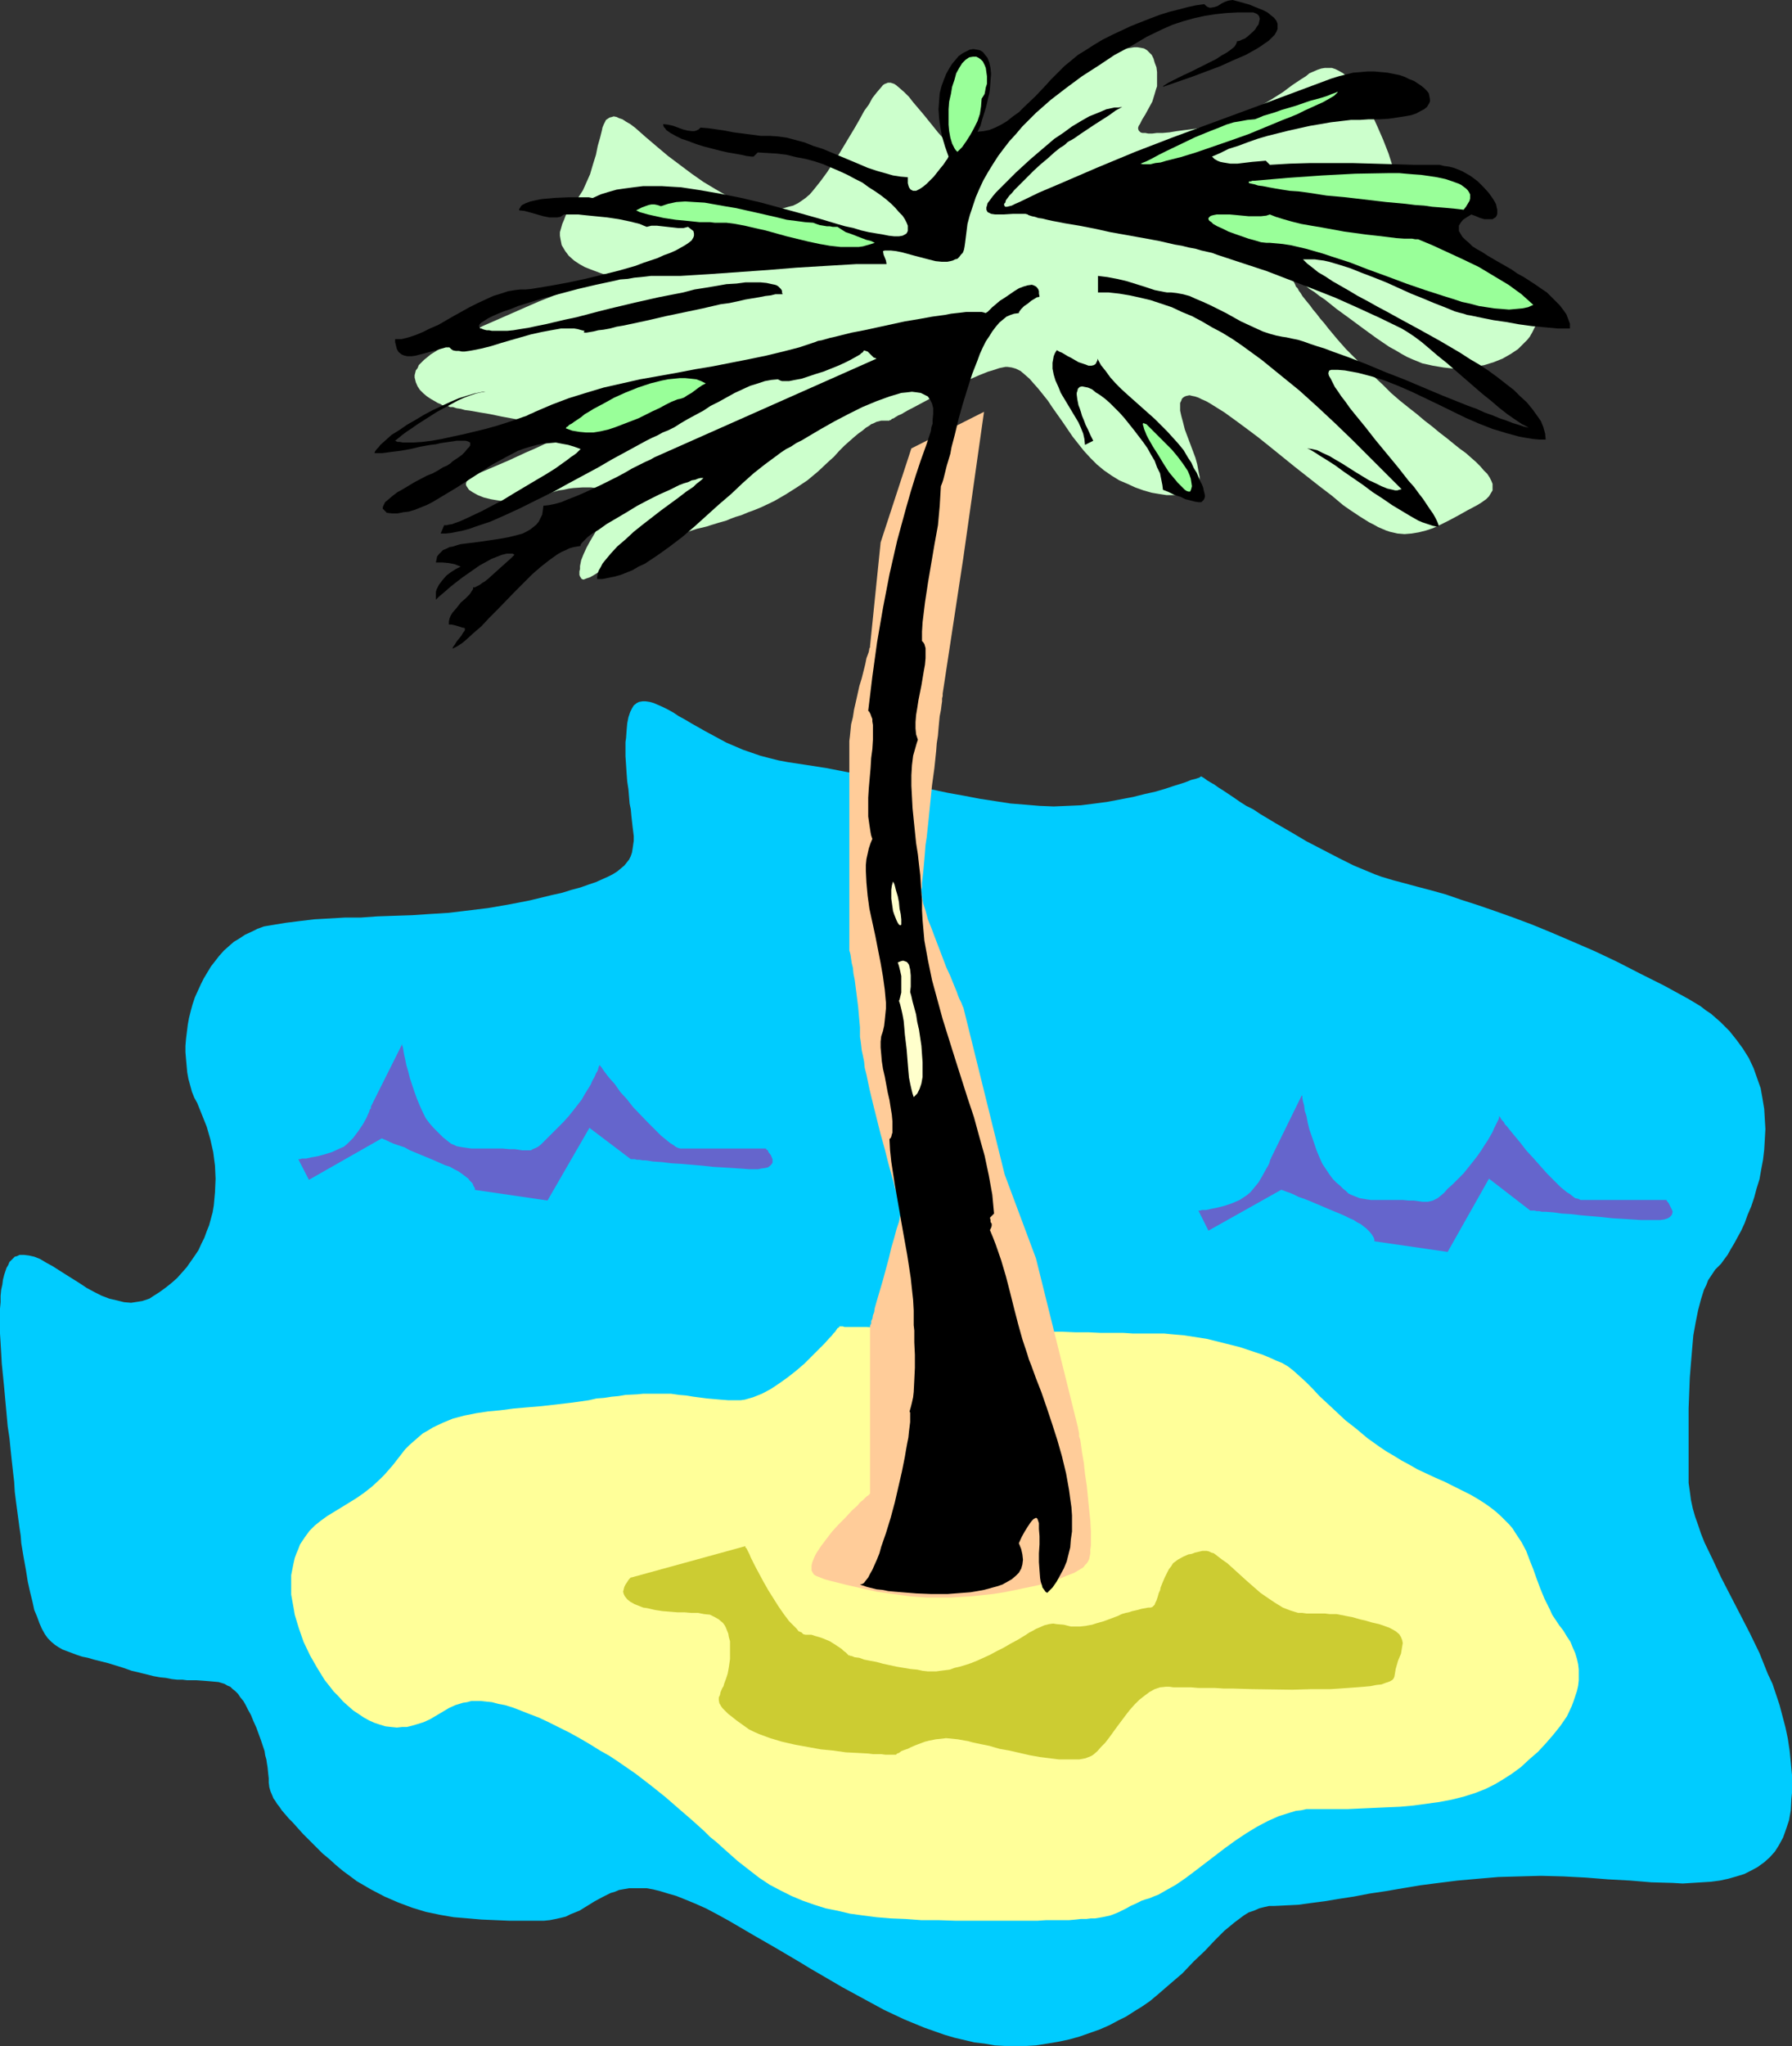 <?xml version="1.0" encoding="UTF-8" standalone="no"?>
<svg
   version="1.0"
   width="129.724mm"
   height="148.04mm"
   id="svg21"
   sodipodi:docname="Palm Tree Island 04.wmf"
   xmlns:inkscape="http://www.inkscape.org/namespaces/inkscape"
   xmlns:sodipodi="http://sodipodi.sourceforge.net/DTD/sodipodi-0.dtd"
   xmlns="http://www.w3.org/2000/svg"
   xmlns:svg="http://www.w3.org/2000/svg">
  <rect width="100%" height="100%" fill="#333333" stroke="none"/>
  <sodipodi:namedview
     id="namedview21"
     pagecolor="#ffffff"
     bordercolor="#000000"
     borderopacity="0.25"
     inkscape:showpageshadow="2"
     inkscape:pageopacity="0.0"
     inkscape:pagecheckerboard="0"
     inkscape:deskcolor="#d1d1d1"
     inkscape:document-units="mm" />
  <defs
     id="defs1">
    <pattern
       id="WMFhbasepattern"
       patternUnits="userSpaceOnUse"
       width="6"
       height="6"
       x="0"
       y="0" />
  </defs>
  <path
     style="fill:#ccffcc;fill-opacity:1;fill-rule:evenodd;stroke:none"
     d="m 243.369,115.039 h -1.293 -0.97 l -1.293,0.323 -0.646,0.323 -0.808,0.323 -0.646,0.485 -0.808,0.485 -0.97,0.808 -1.131,0.808 -0.97,0.808 -1.293,1.131 -1.454,1.293 -1.454,1.454 -1.454,1.616 -1.616,1.454 -2.747,2.585 -2.909,2.424 -2.909,1.939 -3.07,1.939 -3.07,1.777 -3.394,1.616 -1.939,0.808 -1.778,0.646 -1.939,0.808 -1.616,0.485 -1.293,0.485 -1.131,0.485 -2.262,0.646 -2.101,0.646 -0.97,0.323 -1.293,0.323 -1.454,0.323 -1.454,0.485 -1.939,0.646 -1.131,0.485 -0.97,0.323 -1.293,0.323 -1.293,0.485 -1.454,0.646 -1.454,0.485 -3.07,1.293 -2.747,1.131 -2.424,1.293 -2.262,1.293 -2.101,0.969 -1.778,1.131 -1.454,0.808 -1.293,0.808 -1.131,0.646 -0.97,0.323 -0.808,0.323 -0.485,-0.162 -0.162,-0.162 -0.162,-0.323 -0.162,-0.162 -0.162,-0.485 v -0.969 l 0.162,-0.646 v -0.808 l 0.323,-1.616 0.646,-1.616 0.808,-1.777 0.97,-1.777 2.101,-3.555 2.262,-3.231 1.131,-1.616 0.808,-1.293 0.808,-1.293 0.485,-1.131 0.162,-0.485 0.162,-0.323 v -0.485 -0.162 l -0.162,-0.323 -0.323,-0.162 h -0.162 l -0.485,-0.162 h -2.101 l -2.101,-0.162 -2.262,-0.323 h -2.424 l -2.424,0.162 -1.293,0.162 -1.454,0.323 -1.293,0.162 -1.616,0.485 -1.454,0.646 -1.454,0.646 -1.778,0.808 -1.778,0.485 -2.101,0.162 h -2.101 l -2.262,-0.162 -2.101,-0.323 -1.939,-0.323 -1.939,-0.485 -1.616,-0.646 -1.454,-0.808 -0.485,-0.323 -0.485,-0.323 -0.323,-0.485 -0.323,-0.485 -0.162,-0.323 v -0.485 l 0.162,-0.485 0.323,-0.323 0.323,-0.485 0.646,-0.485 0.646,-0.323 0.97,-0.485 1.939,-0.808 2.262,-0.969 4.525,-1.939 4.525,-2.1 2.262,-0.969 2.101,-0.969 1.939,-0.969 1.616,-0.969 1.454,-0.808 1.293,-0.646 0.485,-0.323 0.323,-0.323 0.323,-0.162 0.162,-0.323 0.162,-0.162 -0.162,-0.162 h -0.162 -0.323 -0.646 l -0.646,-0.162 h -0.808 l -0.808,-0.162 -1.131,-0.162 -1.131,-0.162 -1.293,-0.323 -2.586,-0.485 -2.909,-0.485 -6.141,-1.131 -3.07,-0.646 -2.909,-0.485 -2.747,-0.485 -1.293,-0.162 -1.131,-0.323 -1.131,-0.162 -0.97,-0.323 h -0.808 l -0.646,-0.323 h -0.646 l -0.323,-0.162 h -0.323 v 0 h -0.162 v 0 l -0.485,-0.323 -0.808,-0.323 -0.808,-0.485 -1.131,-0.646 -0.97,-0.646 -0.97,-0.808 -0.97,-0.969 -0.646,-0.969 -0.485,-1.131 -0.323,-1.293 v -0.646 l 0.162,-0.646 0.162,-0.646 0.485,-0.646 0.323,-0.808 0.646,-0.646 0.808,-0.808 0.808,-0.646 0.97,-0.808 1.293,-0.808 1.293,-0.808 1.454,-0.808 1.454,-0.808 1.616,-0.969 3.555,-1.777 3.555,-1.777 7.757,-3.393 4.04,-1.777 3.717,-1.616 3.717,-1.454 3.555,-1.454 1.454,-0.646 1.616,-0.646 1.454,-0.485 1.293,-0.485 1.131,-0.485 1.131,-0.485 0.97,-0.323 0.808,-0.323 0.485,-0.162 0.485,-0.162 0.323,-0.162 h 0.162 -0.162 l -0.162,-0.162 h -0.323 -0.323 l -0.97,-0.323 -1.293,-0.485 -1.293,-0.485 -1.616,-0.646 -1.454,-0.808 -1.454,-0.969 -1.454,-1.293 -0.97,-1.293 -0.485,-0.808 -0.485,-0.808 -0.162,-0.808 -0.162,-0.808 -0.162,-0.969 v -0.969 l 0.323,-1.131 0.323,-1.131 0.485,-1.131 0.485,-1.293 0.97,-1.293 0.97,-1.293 0.97,-1.454 1.778,-2.747 0.646,-1.454 1.293,-2.908 0.808,-2.747 0.808,-2.585 0.485,-2.424 0.646,-2.262 0.485,-1.939 0.162,-0.808 0.323,-0.808 0.323,-0.646 0.323,-0.646 0.485,-0.323 0.485,-0.323 0.646,-0.162 0.485,-0.162 0.808,0.162 0.646,0.323 0.97,0.323 0.97,0.646 1.131,0.646 1.293,0.969 1.293,1.131 1.454,1.293 3.232,2.747 3.07,2.585 3.232,2.424 3.232,2.424 3.232,2.262 3.232,1.939 3.07,1.777 3.07,1.454 3.07,1.131 1.454,0.323 1.454,0.323 1.454,0.323 1.293,0.162 h 1.454 1.293 l 1.293,-0.323 1.131,-0.323 1.293,-0.323 1.293,-0.646 0.97,-0.646 1.131,-0.808 1.131,-0.969 0.97,-1.131 1.939,-2.424 1.778,-2.424 3.394,-5.17 1.454,-2.424 1.454,-2.424 1.454,-2.424 1.293,-2.262 1.131,-2.1 1.293,-1.777 0.97,-1.777 1.131,-1.454 0.97,-1.131 0.808,-0.969 0.485,-0.323 0.485,-0.162 0.323,-0.162 h 0.485 0.323 l 0.485,0.162 0.485,0.162 0.485,0.323 0.97,0.808 1.293,1.131 1.293,1.293 1.131,1.454 2.747,3.231 2.747,3.393 1.293,1.616 1.293,1.454 1.131,1.293 1.131,1.131 0.97,0.808 0.485,0.323 0.323,0.162 0.97,0.323 h 0.97 1.131 l 1.131,-0.485 1.454,-0.485 1.454,-0.646 1.454,-0.808 1.454,-0.969 1.616,-0.969 1.616,-1.131 3.394,-2.424 3.394,-2.424 3.07,-2.424 0.808,-0.646 0.97,-0.646 1.939,-1.616 1.939,-1.616 2.262,-1.939 4.848,-3.555 2.424,-1.616 2.424,-1.616 2.262,-1.131 1.131,-0.485 1.131,-0.485 1.131,-0.323 0.97,-0.162 0.97,-0.162 h 0.97 l 0.97,0.162 0.808,0.162 0.808,0.485 0.646,0.646 0.646,0.646 0.485,0.969 0.323,1.131 0.485,1.293 0.162,1.293 v 1.293 1.293 1.293 l -0.323,0.969 -0.323,1.131 -0.646,2.1 -0.97,1.777 -0.97,1.777 -0.808,1.293 -0.646,1.293 -0.323,0.485 -0.162,0.485 v 0.323 l 0.162,0.485 0.162,0.162 0.323,0.323 0.485,0.162 h 0.808 l 0.808,0.162 h 1.131 l 1.293,-0.162 h 1.616 l 1.778,-0.162 1.939,-0.323 2.424,-0.323 2.586,-0.323 2.586,-0.485 2.586,-0.646 2.262,-0.485 2.262,-0.808 2.262,-0.808 1.939,-0.808 1.939,-1.131 1.778,-0.969 1.778,-0.969 1.616,-0.969 3.07,-1.939 1.293,-0.969 1.293,-0.969 2.424,-1.616 1.293,-0.808 0.97,-0.808 1.131,-0.485 1.131,-0.485 0.97,-0.323 0.97,-0.162 h 0.97 0.97 l 0.97,0.323 0.97,0.485 1.131,0.646 0.97,0.808 0.97,1.131 1.131,1.454 1.131,1.454 1.131,1.939 2.262,3.878 1.778,3.878 1.616,3.716 1.454,3.716 1.131,3.555 1.131,3.393 0.97,3.231 0.97,3.231 0.808,2.908 0.97,2.747 0.97,2.585 0.97,2.424 1.293,2.1 1.293,1.777 0.646,0.969 0.808,0.646 0.97,0.808 0.97,0.646 1.939,0.969 2.262,0.808 2.101,0.646 2.424,0.323 2.424,0.323 4.525,0.485 2.101,0.323 2.101,0.323 1.778,0.485 1.616,0.646 0.808,0.323 0.646,0.485 0.646,0.485 0.485,0.646 0.485,0.646 0.323,0.808 0.162,0.808 0.323,0.969 v 0.969 1.131 l -0.323,1.131 -0.162,1.131 -0.323,1.131 -0.485,0.969 -0.485,0.969 -0.646,1.131 -0.646,0.808 -0.808,0.808 -1.778,1.777 -1.939,1.293 -2.262,1.293 -2.424,0.969 -2.586,0.808 -2.747,0.485 -2.747,0.323 -2.747,0.162 -2.909,-0.323 -2.909,-0.485 -2.909,-0.646 -2.747,-1.131 -1.454,-0.646 -1.454,-0.808 -1.616,-0.969 -1.778,-0.969 -3.555,-2.424 -3.555,-2.585 -3.717,-2.747 -3.555,-2.585 -1.616,-1.293 -1.616,-1.293 -1.454,-0.969 -1.454,-1.131 -1.293,-0.808 -0.97,-0.808 -1.131,-0.646 -0.808,-0.646 -0.646,-0.162 -0.485,-0.162 h -0.162 l -0.162,0.323 0.323,0.646 0.162,0.323 0.162,0.485 0.485,0.485 0.323,0.646 0.485,0.646 0.485,0.808 0.646,0.808 0.646,0.808 0.808,0.969 0.808,1.131 0.97,1.131 0.97,1.293 1.131,1.293 1.131,1.454 2.424,2.908 2.424,2.747 2.586,2.585 2.424,2.424 2.586,2.424 2.424,2.262 2.262,2.262 2.424,2.1 2.424,1.939 2.262,1.777 2.101,1.777 2.101,1.616 1.939,1.616 2.101,1.616 1.778,1.454 1.616,1.293 1.778,1.293 1.454,1.293 1.293,1.131 1.131,1.131 0.97,1.131 0.97,0.969 0.646,0.969 0.485,0.969 0.323,0.808 v 0.969 0.808 l -0.485,0.808 -0.485,0.808 -0.808,0.808 -1.131,0.808 -1.293,0.808 -2.747,1.454 -2.586,1.454 -2.424,1.293 -2.262,1.131 -2.101,0.969 -1.939,0.646 -1.939,0.485 -1.939,0.323 -1.939,0.162 -1.939,-0.162 -2.101,-0.485 -0.97,-0.323 -1.131,-0.485 -1.131,-0.485 -1.131,-0.646 -1.293,-0.646 -1.293,-0.808 -1.293,-0.808 -1.454,-0.969 -1.454,-0.969 -1.616,-1.131 -3.07,-2.585 -3.394,-2.585 -6.787,-5.332 -6.787,-5.493 -3.232,-2.585 -3.232,-2.424 -3.07,-2.262 -2.909,-2.1 -1.293,-0.808 -1.293,-0.808 -1.293,-0.808 -1.131,-0.646 -1.131,-0.485 -0.97,-0.485 -0.97,-0.323 -0.808,-0.162 -0.646,-0.162 -0.808,0.162 -0.485,0.162 -0.485,0.323 -0.323,0.323 -0.162,0.485 -0.323,0.646 v 0.646 1.454 l 0.323,1.454 0.485,1.777 0.485,1.939 1.454,3.878 1.454,3.878 0.485,1.777 0.323,1.777 0.323,1.616 v 0.646 l -0.162,0.646 -0.162,0.646 -0.162,0.485 -0.485,0.485 -0.323,0.485 -1.131,0.808 -1.454,0.485 -1.454,0.323 h -1.778 -1.939 l -2.101,-0.323 -1.939,-0.323 -2.262,-0.646 -2.262,-0.808 -2.101,-0.969 -2.262,-0.969 -2.101,-1.293 -2.101,-1.454 -1.939,-1.616 -1.778,-1.777 -1.778,-1.939 -3.07,-3.878 -2.747,-4.039 -2.747,-3.878 -1.293,-1.939 -1.293,-1.616 -1.293,-1.616 -1.293,-1.454 -1.131,-1.293 -1.293,-1.131 -1.131,-0.969 -1.293,-0.646 -1.131,-0.323 -1.131,-0.162 h -0.646 l -0.808,0.162 -0.808,0.162 -0.97,0.323 -0.97,0.323 -1.131,0.323 -2.424,0.969 -2.586,1.131 -2.586,1.293 -5.656,2.585 -2.747,1.454 -2.424,1.293 -2.424,1.293 -0.97,0.485 -1.131,0.646 -0.808,0.485 -0.808,0.323 -0.808,0.485 -0.485,0.323 -0.485,0.162 -0.323,0.323 h -0.323 z"
     id="path1" />
  <path
     style="fill:#00ccff;fill-opacity:1;fill-rule:evenodd;stroke:none"
     d="m 328.694,212.305 v 0 l -0.323,0.162 -0.162,0.162 -0.485,0.162 -0.485,0.162 -0.646,0.162 -0.646,0.162 -0.808,0.323 -0.808,0.323 -0.97,0.323 -2.101,0.646 -2.424,0.808 -2.747,0.808 -2.909,0.646 -3.232,0.808 -3.394,0.646 -3.394,0.646 -3.555,0.485 -3.878,0.485 -3.717,0.162 -3.717,0.162 -3.878,-0.162 -3.878,-0.323 -4.04,-0.323 -4.202,-0.646 -4.202,-0.646 -4.202,-0.808 -4.525,-0.808 -4.525,-0.969 -4.525,-0.808 -4.686,-1.131 -4.686,-0.969 -4.848,-0.969 -5.01,-0.969 -5.01,-0.969 -5.171,-0.808 -5.333,-0.808 -2.586,-0.485 -2.586,-0.646 -2.424,-0.646 -4.686,-1.616 -2.262,-0.969 -2.262,-0.969 -2.101,-1.131 -3.878,-2.1 -3.717,-2.1 -1.616,-0.969 -1.778,-0.969 -1.454,-0.969 -1.454,-0.808 -1.293,-0.646 -1.454,-0.646 -1.131,-0.485 -1.131,-0.323 -1.131,-0.162 h -0.808 l -0.97,0.162 -0.646,0.323 -0.808,0.646 -0.485,0.808 -0.485,0.969 -0.485,1.454 -0.323,1.616 -0.162,1.777 -0.162,2.262 -0.162,1.131 v 1.293 2.585 l 0.162,2.424 0.162,2.424 0.162,2.1 0.323,2.1 0.162,1.939 0.162,1.939 0.323,1.616 0.162,1.777 0.162,1.454 0.162,1.454 0.162,1.293 0.162,1.293 v 1.293 l -0.162,1.131 -0.162,1.131 -0.162,0.969 -0.323,0.969 -0.485,0.969 -0.646,0.808 -0.646,0.808 -0.97,0.808 -0.97,0.808 -1.293,0.808 -1.293,0.646 -1.454,0.646 -1.778,0.808 -1.939,0.646 -2.262,0.808 -2.424,0.646 -2.586,0.808 -2.909,0.646 -5.979,1.454 -5.818,1.131 -5.656,0.969 -5.333,0.646 -5.333,0.646 -5.171,0.323 -4.848,0.323 -4.848,0.162 -4.686,0.162 -4.525,0.323 h -4.363 l -8.403,0.485 -4.04,0.485 -3.878,0.485 -3.878,0.646 -1.939,0.323 -1.778,0.646 -1.616,0.808 -1.778,0.808 -1.454,0.969 -1.616,0.969 -1.293,1.131 -1.454,1.293 -1.293,1.454 -1.131,1.454 -1.131,1.454 -0.97,1.616 -0.97,1.616 -0.808,1.616 -0.808,1.777 -0.808,1.777 -0.646,1.939 -0.485,1.777 -0.485,1.939 -0.323,1.777 -0.485,3.878 -0.162,1.939 v 1.777 l 0.162,1.939 0.162,1.777 0.162,1.777 0.323,1.777 0.485,1.777 0.485,1.777 0.646,1.616 0.808,1.454 1.293,3.231 1.293,3.231 0.97,3.393 0.808,3.555 0.485,3.716 0.162,3.555 -0.162,3.716 -0.323,3.555 -0.323,1.939 -0.485,1.777 -0.485,1.777 -0.646,1.616 -0.646,1.777 -0.808,1.616 -0.808,1.777 -0.97,1.454 -1.131,1.616 -1.131,1.616 -1.293,1.454 -1.293,1.454 -1.454,1.293 -1.616,1.293 -1.778,1.293 -1.778,1.131 -0.97,0.646 -0.97,0.323 -0.97,0.323 -0.97,0.162 -2.101,0.323 -1.939,-0.162 -1.939,-0.485 -2.101,-0.485 -2.101,-0.808 -1.939,-0.969 -2.101,-1.131 -1.939,-1.293 -3.878,-2.424 -3.555,-2.262 -1.778,-0.969 -1.616,-0.969 -1.616,-0.646 -1.454,-0.323 -1.293,-0.162 H 5.818 5.333 l -0.646,0.323 -0.646,0.162 -0.485,0.485 -0.485,0.485 -0.485,0.485 -0.323,0.808 -0.485,0.808 -0.323,0.969 -0.323,0.969 -0.323,1.293 -0.162,1.293 -0.323,1.454 -0.162,1.616 v 1.777 L 0,357.881 v 2.1 2.262 2.424 l 0.162,2.585 0.162,2.747 0.162,2.908 0.323,3.231 0.323,3.231 0.323,3.555 0.323,3.555 0.323,3.555 0.485,3.231 0.323,3.231 0.323,3.07 0.323,2.908 0.323,2.747 0.162,2.747 0.323,2.585 0.323,2.424 0.323,2.424 0.323,2.424 0.323,2.1 0.162,2.1 0.323,1.939 0.323,1.939 0.646,3.555 0.485,3.07 0.646,2.908 0.646,2.585 0.485,2.262 0.808,1.939 0.646,1.777 0.646,1.454 0.808,1.454 0.808,1.131 0.97,0.969 0.97,0.808 0.97,0.646 1.131,0.646 1.293,0.485 1.293,0.485 1.293,0.485 1.454,0.485 1.616,0.323 1.616,0.485 1.939,0.485 1.939,0.485 2.101,0.646 2.101,0.646 2.262,0.808 2.101,0.485 1.939,0.485 1.939,0.485 1.778,0.323 1.616,0.162 1.616,0.323 1.454,0.162 h 1.454 l 1.293,0.162 h 2.586 l 2.262,0.162 1.939,0.162 1.778,0.162 1.616,0.485 0.808,0.485 0.808,0.323 0.646,0.646 0.646,0.485 0.808,0.808 0.646,0.969 0.808,0.969 0.646,1.131 0.646,1.293 0.808,1.454 0.646,1.616 0.808,1.777 0.646,1.777 0.646,1.777 0.485,1.454 0.485,1.454 0.162,1.131 0.323,1.131 0.162,1.131 0.162,0.969 0.162,1.616 0.162,1.454 v 1.131 l 0.162,1.293 0.323,1.131 0.485,1.131 0.323,0.808 0.485,0.646 0.485,0.808 0.646,0.808 0.646,0.969 0.97,1.131 0.97,1.131 1.131,1.131 1.293,1.454 1.454,1.616 1.616,1.616 1.778,1.777 1.939,1.939 1.939,1.616 1.778,1.616 1.939,1.616 1.778,1.293 1.939,1.454 1.939,1.131 1.939,1.131 3.717,1.939 3.717,1.616 3.878,1.454 3.717,1.131 3.878,0.808 3.717,0.646 3.878,0.323 3.717,0.323 7.595,0.323 h 7.595 1.939 l 1.616,-0.162 1.616,-0.323 1.454,-0.323 1.293,-0.323 1.293,-0.646 2.424,-0.969 2.101,-1.293 2.101,-1.293 2.101,-1.131 2.262,-1.131 1.131,-0.323 1.131,-0.485 2.747,-0.485 h 1.454 1.616 1.778 l 1.778,0.323 1.939,0.485 2.101,0.646 2.262,0.646 2.424,0.969 2.747,1.131 2.909,1.293 3.07,1.616 3.232,1.777 6.626,3.878 6.464,3.716 6.302,3.716 2.909,1.777 3.07,1.777 5.818,3.393 5.656,3.07 5.656,3.07 5.494,2.585 2.747,1.131 2.747,1.131 2.747,0.969 2.747,0.969 2.747,0.808 2.747,0.646 2.747,0.646 2.747,0.323 2.747,0.485 2.909,0.162 h 2.747 2.909 l 2.747,-0.162 3.07,-0.485 2.909,-0.485 3.07,-0.646 2.909,-0.808 2.747,-0.969 2.747,-0.969 2.586,-1.131 2.424,-1.293 2.262,-1.131 2.262,-1.454 2.101,-1.293 2.101,-1.454 1.939,-1.616 3.555,-3.07 3.394,-2.908 3.07,-3.231 3.07,-2.908 2.747,-2.908 2.586,-2.585 2.747,-2.262 1.293,-0.969 1.293,-0.969 1.293,-0.808 1.454,-0.485 1.454,-0.646 1.293,-0.323 1.454,-0.323 h 1.454 l 3.232,-0.162 3.232,-0.162 3.555,-0.485 3.717,-0.485 3.878,-0.646 4.202,-0.646 4.202,-0.808 4.363,-0.646 4.686,-0.808 4.848,-0.808 5.01,-0.646 5.171,-0.646 5.494,-0.485 5.656,-0.485 5.656,-0.162 5.979,-0.162 6.141,0.162 6.141,0.323 6.141,0.485 5.979,0.323 5.818,0.485 5.818,0.162 2.747,0.162 2.586,-0.162 2.586,-0.162 2.586,-0.162 2.424,-0.323 2.262,-0.485 2.262,-0.646 2.101,-0.646 1.939,-0.969 1.778,-0.969 1.778,-1.293 1.454,-1.293 1.454,-1.616 1.131,-1.777 1.131,-2.1 0.808,-2.262 0.808,-2.424 0.485,-2.747 0.162,-3.07 0.162,-1.616 v -1.616 -3.393 l -0.323,-3.393 -0.323,-3.231 -0.485,-3.231 -0.646,-3.07 -0.808,-3.07 -0.808,-3.07 -0.97,-2.908 -0.97,-2.908 -1.293,-2.747 -2.262,-5.655 -2.586,-5.332 -2.747,-5.332 -2.586,-5.009 -2.586,-5.009 -2.262,-4.847 -2.262,-4.686 -0.97,-2.424 -0.808,-2.424 -0.808,-2.262 -0.646,-2.262 -0.485,-2.262 -0.323,-2.424 -0.323,-2.262 v -2.262 -9.048 -9.048 l 0.162,-4.201 0.162,-4.201 0.323,-4.039 0.323,-3.878 0.323,-3.716 0.646,-3.555 0.646,-3.231 0.808,-3.07 0.808,-2.585 0.646,-1.293 0.485,-1.293 0.646,-0.969 0.646,-0.969 0.646,-0.969 0.808,-0.808 0.808,-0.808 0.808,-1.131 0.97,-1.293 0.808,-1.454 0.97,-1.616 0.97,-1.777 0.97,-1.777 0.97,-2.1 0.808,-2.262 0.97,-2.262 0.808,-2.424 0.646,-2.424 0.808,-2.585 0.485,-2.747 0.485,-2.585 0.323,-2.747 0.162,-2.747 0.162,-2.908 -0.162,-2.747 -0.162,-2.747 -0.485,-2.908 -0.485,-2.747 -0.97,-2.747 -0.97,-2.747 -1.293,-2.747 -1.616,-2.585 -1.778,-2.424 -1.939,-2.424 -2.424,-2.424 -2.586,-2.262 -1.454,-0.969 -1.454,-1.131 -1.616,-0.969 -1.616,-0.969 -6.787,-3.716 -6.464,-3.231 -6.302,-3.231 -6.141,-2.908 -5.979,-2.585 -5.656,-2.424 -5.494,-2.262 -5.171,-1.939 -5.01,-1.777 -4.686,-1.616 -4.525,-1.454 -4.202,-1.454 -4.04,-1.131 -3.717,-0.969 -3.555,-0.969 -3.07,-0.808 -1.616,-0.485 -1.616,-0.485 -1.778,-0.646 -3.878,-1.616 -1.939,-0.808 -4.202,-2.1 -4.363,-2.262 -4.363,-2.262 -4.363,-2.585 -4.202,-2.424 -4.04,-2.424 -1.939,-1.293 -1.939,-0.969 -1.778,-1.131 -1.616,-1.131 -1.454,-0.969 -1.454,-0.969 -1.293,-0.808 -1.131,-0.808 -1.131,-0.646 -0.808,-0.485 -0.646,-0.485 -0.485,-0.323 -0.323,-0.162 z"
     id="path2" />
  <path
     style="fill:#ffff99;fill-opacity:1;fill-rule:evenodd;stroke:none"
     d="m 229.633,362.728 v 0.162 l -0.162,0.162 -0.323,0.162 -0.323,0.485 -0.323,0.485 -0.485,0.485 -0.485,0.646 -0.646,0.646 -1.293,1.454 -1.778,1.777 -1.778,1.777 -1.939,1.939 -2.262,1.939 -2.262,1.777 -2.262,1.616 -2.424,1.616 -2.424,1.293 -2.424,0.969 -1.131,0.323 -1.131,0.323 -1.131,0.162 h -1.131 -2.262 l -2.101,-0.162 -3.717,-0.323 -3.717,-0.485 -1.939,-0.323 -1.939,-0.162 -2.262,-0.323 h -2.262 -2.586 -2.747 l -1.616,0.162 -3.232,0.162 -1.939,0.323 -1.778,0.162 -2.101,0.323 -2.101,0.162 -2.101,0.485 -4.525,0.646 -4.202,0.485 -4.202,0.485 -3.878,0.323 -3.717,0.323 -3.717,0.485 -3.394,0.323 -3.232,0.485 -3.232,0.646 -3.07,0.808 -2.747,1.131 -2.747,1.293 -1.293,0.808 -1.454,0.808 -1.131,0.969 -1.293,1.131 -1.293,1.131 -1.131,1.131 -1.131,1.454 -1.131,1.454 -1.131,1.454 -1.131,1.293 -1.131,1.293 -1.131,1.131 -2.262,2.1 -2.262,1.777 -2.101,1.454 -2.101,1.293 -2.101,1.293 -3.717,2.262 -1.778,1.293 -1.616,1.293 -1.454,1.454 -1.293,1.777 -0.646,0.969 -0.646,0.969 -0.485,1.293 -0.485,1.131 -0.485,1.293 -0.323,1.454 -0.323,1.616 -0.323,1.616 v 1.777 1.616 1.939 l 0.323,1.777 0.323,1.777 0.323,1.939 1.131,3.716 1.293,3.716 1.778,3.716 1.939,3.393 2.101,3.393 1.293,1.616 1.131,1.454 1.293,1.293 1.293,1.454 1.454,1.293 1.293,1.131 1.454,0.969 1.454,0.969 1.454,0.808 1.454,0.646 1.454,0.485 1.616,0.485 1.454,0.162 1.616,0.162 1.454,-0.162 h 1.293 l 1.293,-0.323 1.131,-0.323 2.101,-0.646 1.778,-0.808 3.555,-2.1 1.616,-0.969 1.778,-0.808 2.101,-0.646 1.131,-0.162 1.131,-0.323 h 1.293 1.293 l 1.454,0.162 1.616,0.162 1.778,0.485 1.778,0.323 2.101,0.646 2.101,0.808 2.424,0.969 2.586,0.969 2.747,1.293 2.909,1.454 2.909,1.454 2.909,1.616 2.747,1.616 2.586,1.616 2.586,1.454 2.424,1.616 4.686,3.231 4.202,3.231 4.04,3.231 3.717,3.231 3.555,3.07 3.232,2.908 1.616,1.616 1.616,1.293 3.07,2.747 2.909,2.585 2.909,2.262 2.909,2.262 2.909,1.939 3.07,1.616 2.909,1.454 3.07,1.293 3.232,1.131 3.07,0.969 3.232,0.646 3.394,0.808 3.555,0.485 3.717,0.485 3.878,0.323 4.04,0.162 4.363,0.323 h 4.686 l 4.848,0.162 h 16.645 5.494 l 2.424,-0.162 h 2.262 2.101 1.939 l 1.778,-0.162 1.454,-0.162 h 1.454 l 1.293,-0.162 h 1.131 l 0.97,-0.162 0.97,-0.162 0.808,-0.162 1.454,-0.323 1.293,-0.485 1.131,-0.485 1.939,-0.969 1.131,-0.646 1.454,-0.646 1.616,-0.808 0.97,-0.323 1.131,-0.323 1.131,-0.485 1.293,-0.485 2.262,-1.293 2.586,-1.454 2.586,-1.777 2.586,-1.939 2.747,-2.1 5.494,-4.201 2.909,-2.1 2.909,-1.939 2.909,-1.777 3.07,-1.616 2.909,-1.293 3.07,-0.969 1.616,-0.485 1.454,-0.162 1.454,-0.323 h 1.616 6.302 3.394 l 3.555,-0.162 7.11,-0.323 3.717,-0.162 3.555,-0.323 3.555,-0.485 3.555,-0.485 3.394,-0.646 3.232,-0.808 3.07,-0.969 2.909,-1.131 2.586,-1.293 2.424,-1.454 2.262,-1.454 2.424,-1.777 2.262,-2.1 2.424,-2.1 2.101,-2.262 2.101,-2.424 1.939,-2.424 1.778,-2.585 1.293,-2.747 0.485,-1.293 0.485,-1.454 0.485,-1.454 0.323,-1.454 0.162,-1.454 v -1.454 -1.454 l -0.162,-1.454 -0.323,-1.454 -0.485,-1.616 -0.646,-1.454 -0.646,-1.616 -0.97,-1.454 -0.97,-1.616 -1.131,-1.454 -0.97,-1.454 -0.97,-1.454 -0.646,-1.454 -1.454,-2.908 -1.131,-2.747 -0.97,-2.585 -0.97,-2.747 -0.97,-2.424 -0.97,-2.585 -1.293,-2.424 -1.616,-2.424 -0.808,-1.293 -0.97,-1.131 -1.131,-1.131 -1.131,-1.131 -1.454,-1.293 -1.454,-1.131 -1.616,-1.131 -1.778,-1.131 -1.939,-1.131 -2.262,-1.131 -2.262,-1.131 -2.586,-1.293 -2.586,-1.131 -2.424,-1.131 -2.424,-1.131 -2.262,-1.293 -2.101,-1.131 -2.101,-1.293 -1.939,-1.131 -1.939,-1.293 -3.394,-2.424 -3.07,-2.585 -2.909,-2.262 -2.586,-2.424 -2.424,-2.262 -2.101,-1.939 -1.939,-2.1 -1.778,-1.777 -1.778,-1.616 -1.616,-1.454 -1.454,-1.131 -1.616,-0.969 -1.616,-0.646 -1.778,-0.808 -1.939,-0.808 -1.939,-0.646 -4.363,-1.454 -4.525,-1.131 -4.525,-1.131 -2.101,-0.323 -2.101,-0.323 -2.101,-0.323 -1.939,-0.162 -1.778,-0.162 -1.616,-0.162 h -2.262 -1.778 -2.101 -2.424 l -2.586,-0.162 h -3.07 -3.07 l -3.394,-0.162 h -3.555 l -3.717,-0.162 h -3.717 l -7.918,-0.323 -7.918,-0.162 -7.757,-0.162 h -3.878 l -3.717,-0.162 h -3.555 l -3.394,-0.162 h -3.394 l -2.909,-0.162 h -2.747 l -2.586,-0.162 h -2.101 -1.939 -1.939 l -0.485,-0.162 z"
     id="path3" />
  <path
     style="fill:#000000;fill-opacity:1;fill-rule:evenodd;stroke:none"
     d="m 300.252,98.074 v 0.485 l -0.162,0.323 -0.323,0.646 -0.485,0.323 -0.646,0.162 h -0.808 l -0.808,-0.323 -0.97,-0.323 -0.97,-0.323 -1.939,-1.131 -0.97,-0.485 -0.808,-0.485 -0.808,-0.485 -0.808,-0.323 -0.485,-0.323 h -0.162 l -0.485,0.808 -0.323,0.808 -0.323,1.777 v 1.616 l 0.323,1.616 0.485,1.616 0.808,1.777 0.646,1.616 0.97,1.616 1.939,3.231 1.939,3.231 0.646,1.454 0.646,1.616 0.323,1.454 0.162,1.616 2.262,-1.131 -0.808,-1.616 -0.646,-1.454 -0.646,-1.293 -0.485,-1.293 -0.485,-1.131 -0.323,-1.131 -0.323,-0.969 -0.323,-0.808 -0.323,-1.616 -0.162,-1.293 v -0.485 l 0.162,-0.485 0.162,-0.646 0.485,-0.485 0.646,-0.162 0.808,0.162 0.808,0.162 1.131,0.485 0.97,0.808 1.293,0.808 1.293,0.969 1.293,1.131 1.293,1.293 1.454,1.454 1.293,1.454 2.586,3.231 2.586,3.393 1.131,1.616 0.97,1.777 0.97,1.616 0.646,1.777 0.808,1.616 0.323,1.616 0.323,1.616 0.162,1.293 1.616,0.646 1.616,0.808 1.616,0.485 1.293,0.646 1.293,0.323 1.293,0.323 0.97,0.162 h 0.808 l 0.485,-0.485 0.162,-0.162 0.162,-0.323 0.162,-0.485 v -0.485 l -0.162,-0.646 -0.162,-0.646 -0.162,-0.808 -0.323,-0.808 -0.485,-0.969 -0.485,-1.131 -0.485,-1.131 -0.808,-1.293 -0.646,-1.454 -0.97,-1.454 -1.131,-1.939 -1.454,-1.777 -1.454,-1.616 -1.616,-1.777 -3.394,-3.393 -7.272,-6.463 -1.778,-1.616 -1.616,-1.616 -1.454,-1.616 -1.293,-1.777 -1.293,-1.616 z"
     id="path4" />
  <path
     style="fill:#000000;fill-opacity:1;fill-rule:evenodd;stroke:none"
     d="m 320.452,79.978 h -1.131 l -0.97,-0.162 -2.424,-0.485 -2.424,-0.808 -2.586,-0.808 -2.586,-0.808 -2.747,-0.646 -2.586,-0.485 -1.293,-0.162 -1.293,-0.162 v 4.524 h 2.909 l 2.909,0.323 2.909,0.485 2.909,0.646 2.747,0.646 2.909,0.969 2.909,0.969 2.747,1.293 2.747,1.131 2.747,1.454 2.747,1.616 2.747,1.454 2.909,1.777 2.586,1.777 5.333,3.878 5.171,4.201 5.171,4.201 5.01,4.524 4.848,4.524 4.686,4.524 4.686,4.686 4.363,4.362 4.363,4.362 -0.646,0.162 -0.485,0.162 h -0.646 l -0.646,-0.162 -1.454,-0.323 -1.616,-0.646 -1.616,-0.808 -1.778,-0.808 -3.717,-2.262 -3.555,-2.262 -1.939,-1.131 -1.616,-0.969 -1.778,-0.808 -1.616,-0.808 -1.454,-0.323 -1.293,-0.162 0.808,0.323 0.808,0.485 0.808,0.485 0.97,0.646 2.101,1.293 2.262,1.454 2.424,1.777 2.586,1.777 2.586,1.777 2.586,1.939 2.747,1.777 2.586,1.777 2.424,1.454 2.424,1.454 2.262,1.293 1.131,0.485 1.939,0.646 0.97,0.323 0.808,0.162 h 0.808 l -0.162,-0.646 -0.323,-0.808 -0.485,-0.969 -0.646,-1.131 -0.808,-1.131 -0.97,-1.454 -0.97,-1.454 -1.131,-1.454 -1.293,-1.777 -1.454,-1.616 -2.909,-3.716 -6.141,-7.432 -2.909,-3.716 -2.909,-3.555 -1.293,-1.616 -1.131,-1.616 -1.131,-1.454 -0.97,-1.454 -0.808,-1.131 -0.646,-1.293 -0.485,-0.969 -0.485,-0.808 -0.162,-0.646 0.162,-0.646 0.162,-0.162 0.485,-0.162 h 1.778 l 1.939,0.162 1.778,0.323 1.778,0.323 3.717,0.969 3.555,1.131 3.717,1.454 3.717,1.616 7.434,3.555 7.272,3.555 3.717,1.616 3.717,1.454 3.717,1.131 3.555,0.969 1.778,0.323 1.939,0.323 1.778,0.162 h 1.778 l -0.162,-1.616 -0.485,-1.777 -0.646,-1.616 -1.131,-1.616 -1.293,-1.777 -1.454,-1.777 -1.778,-1.616 -1.778,-1.777 -2.101,-1.616 -2.262,-1.777 -2.424,-1.777 -2.424,-1.616 -2.747,-1.616 -2.747,-1.777 -5.494,-3.231 -5.818,-3.231 -5.656,-3.07 -2.909,-1.616 -2.747,-1.454 -2.586,-1.454 -2.747,-1.454 -2.424,-1.454 -2.262,-1.293 -2.262,-1.293 -1.939,-1.293 -1.939,-1.131 -1.616,-1.293 -1.454,-1.131 -1.131,-1.131 h 0.97 0.97 1.293 l 1.131,0.162 1.293,0.162 1.454,0.323 2.747,0.808 3.07,0.969 3.232,1.293 3.394,1.293 3.232,1.293 6.787,3.07 3.232,1.293 3.07,1.293 2.909,1.131 2.747,1.131 1.131,0.323 1.293,0.323 0.97,0.323 0.97,0.162 3.07,0.646 3.232,0.646 3.394,0.485 3.555,0.646 3.555,0.485 3.555,0.323 3.394,0.323 h 3.394 v -1.293 l -0.485,-1.293 -0.485,-1.293 -0.808,-1.131 -0.97,-1.293 -1.131,-1.131 -1.131,-1.131 -1.293,-1.293 -1.454,-0.969 -1.616,-1.131 -3.232,-2.1 -1.778,-0.969 -1.616,-1.131 -3.394,-1.939 -3.07,-1.777 -1.454,-0.969 -1.454,-0.808 -1.293,-0.808 -0.97,-0.969 -0.97,-0.808 -0.808,-0.808 -0.485,-0.808 -0.485,-0.808 v -0.646 -0.808 l 0.485,-0.808 0.646,-0.808 0.97,-0.646 1.293,-0.808 1.293,0.485 1.131,0.485 1.131,0.323 h 0.808 0.808 0.646 l 0.485,-0.323 0.323,-0.162 0.323,-0.485 0.162,-0.485 v -0.485 -0.646 l -0.162,-0.646 -0.162,-0.808 -0.323,-0.646 -0.485,-0.808 -1.131,-1.616 -1.454,-1.616 -1.616,-1.616 -1.939,-1.454 -2.262,-1.293 -1.131,-0.485 -1.293,-0.485 -1.293,-0.323 -1.293,-0.162 -1.293,-0.323 h -1.293 -5.656 l -11.15,-0.323 -5.818,-0.162 h -5.656 -5.656 l -5.656,0.162 -5.494,0.323 -1.131,-1.131 -1.778,0.162 -1.939,0.162 -4.04,0.485 h -1.939 l -1.939,-0.323 -0.808,-0.162 -0.808,-0.323 -0.808,-0.485 -0.646,-0.646 2.262,-0.969 2.262,-1.131 2.586,-0.808 2.586,-0.969 2.747,-0.969 2.747,-0.808 5.818,-1.454 5.818,-1.293 2.909,-0.485 2.747,-0.485 2.747,-0.323 2.747,-0.323 h 2.424 l 2.424,-0.162 h 2.909 l 2.586,-0.162 2.262,-0.323 2.101,-0.323 1.778,-0.323 1.454,-0.485 1.131,-0.646 0.97,-0.485 0.808,-0.646 0.485,-0.808 0.323,-0.646 v -0.646 l -0.162,-0.808 -0.162,-0.808 -0.485,-0.646 -0.808,-0.808 -0.808,-0.646 -0.97,-0.646 -0.97,-0.646 -1.293,-0.485 -1.293,-0.646 -1.454,-0.485 -1.616,-0.323 -1.616,-0.323 -1.778,-0.162 -1.778,-0.162 h -1.939 l -1.778,0.162 -2.101,0.162 -1.939,0.485 -1.939,0.485 -2.101,0.646 -10.827,4.039 -10.827,4.039 -21.493,7.917 -10.504,4.039 -10.504,4.362 -10.504,4.524 -5.333,2.262 -5.333,2.585 -1.131,0.485 -0.97,0.485 -0.646,0.162 -0.646,0.162 h -0.485 l -0.162,-0.162 -0.162,-0.323 v -0.323 l 0.323,-0.323 0.162,-0.646 0.485,-0.646 0.485,-0.646 0.646,-0.646 0.646,-0.808 1.616,-1.616 1.778,-1.777 1.939,-1.939 1.939,-1.777 1.939,-1.616 1.778,-1.616 1.616,-1.293 0.808,-0.485 0.646,-0.485 0.485,-0.485 0.485,-0.323 0.646,-0.323 0.808,-0.485 1.616,-1.131 1.939,-1.293 1.939,-1.293 4.04,-2.585 1.778,-1.293 1.778,-0.969 -0.97,0.162 h -1.131 l -2.262,0.485 -2.262,0.969 -2.424,0.969 -2.262,1.293 -2.424,1.454 -2.424,1.777 -2.424,1.616 -4.363,3.716 -2.262,1.939 -1.939,1.777 -1.939,1.777 -1.778,1.777 -1.454,1.454 -1.454,1.454 -0.808,0.808 -0.808,0.969 -0.485,0.646 -0.485,0.646 -0.485,0.646 -0.162,0.646 -0.162,0.485 v 0.323 0.323 l 0.162,0.323 0.162,0.323 0.323,0.162 0.646,0.323 1.131,0.162 h 1.131 1.131 l 2.586,-0.162 h 1.293 1.131 0.97 l 0.646,0.162 0.162,0.162 0.485,0.162 0.485,0.162 0.808,0.162 0.97,0.323 1.131,0.162 1.293,0.323 1.454,0.323 1.778,0.323 1.616,0.323 1.939,0.323 1.939,0.323 4.202,0.808 4.363,0.969 9.05,1.616 4.363,0.808 4.202,0.969 1.939,0.323 1.939,0.485 1.778,0.323 1.616,0.485 1.454,0.323 1.454,0.323 1.293,0.485 0.97,0.323 12.766,4.201 6.302,2.424 6.302,2.424 6.141,2.424 6.141,2.747 5.979,2.747 5.979,2.908 0.808,0.485 0.808,0.485 1.939,1.293 1.939,1.454 2.101,1.777 2.262,1.939 2.424,1.939 4.848,4.201 4.848,4.201 2.424,1.939 2.262,1.939 2.262,1.777 2.101,1.454 1.939,1.293 0.97,0.485 0.808,0.485 -1.293,-0.323 -1.454,-0.485 -1.616,-0.485 -1.616,-0.646 -1.939,-0.646 -1.939,-0.808 -2.262,-0.808 -2.101,-0.969 -2.262,-0.808 -2.424,-0.969 -4.848,-1.939 -10.342,-4.362 -5.01,-1.939 -5.01,-2.1 -5.01,-1.939 -2.262,-0.808 -2.262,-0.808 -2.101,-0.808 -2.101,-0.646 -1.939,-0.646 -1.778,-0.646 -1.616,-0.485 -1.616,-0.323 -1.454,-0.323 -1.131,-0.162 -1.616,-0.323 -1.778,-0.485 -1.939,-0.646 -1.778,-0.808 -2.101,-0.969 -2.101,-0.969 -4.04,-2.262 -4.202,-2.1 -2.101,-0.969 -1.939,-0.808 -1.778,-0.808 -1.778,-0.485 -1.778,-0.323 z"
     id="path5" />
  <path
     style="fill:#000000;fill-opacity:1;fill-rule:evenodd;stroke:none"
     d="m 137.521,90.48 h -0.97 -0.97 -0.97 l -0.808,-0.162 h -0.646 l -0.646,-0.162 -0.485,-0.162 -0.323,-0.162 h -0.323 l -0.162,-0.323 -0.162,-0.323 0.162,-0.485 0.485,-0.485 0.808,-0.485 0.97,-0.646 1.293,-0.646 1.454,-0.646 1.616,-0.646 1.939,-0.646 1.939,-0.808 2.101,-0.646 4.686,-1.454 4.848,-1.293 4.848,-1.293 4.848,-1.131 2.262,-0.485 2.262,-0.485 2.101,-0.485 2.101,-0.162 1.778,-0.323 1.778,-0.162 1.454,-0.162 1.293,-0.162 h 8.08 l 7.918,-0.485 15.998,-1.131 7.918,-0.646 8.08,-0.485 8.242,-0.485 h 8.242 l -0.162,-0.969 -0.646,-1.616 -0.162,-0.969 0.485,-0.162 h 0.485 1.131 l 1.454,0.162 1.616,0.323 1.778,0.485 1.778,0.485 3.717,0.969 1.939,0.485 1.616,0.162 h 1.616 l 0.808,-0.162 0.646,-0.162 0.646,-0.323 0.646,-0.162 0.485,-0.485 0.485,-0.646 0.485,-0.485 0.323,-0.808 0.162,-0.808 0.162,-1.131 0.323,-2.585 0.323,-2.585 0.646,-2.424 0.808,-2.424 0.808,-2.424 0.97,-2.262 1.131,-2.424 1.293,-2.262 1.293,-2.1 1.454,-2.262 1.454,-1.939 1.616,-2.1 1.778,-1.939 1.778,-2.1 3.717,-3.716 4.04,-3.555 4.202,-3.231 4.363,-3.231 4.525,-2.908 4.363,-2.908 4.525,-2.424 4.363,-2.585 4.363,-2.1 2.586,-1.131 2.909,-0.969 2.909,-0.808 2.909,-0.646 3.07,-0.485 3.07,-0.323 3.07,-0.162 h 3.07 0.646 0.485 l 0.808,0.323 0.485,0.323 0.323,0.485 0.162,0.646 -0.162,0.646 -0.162,0.808 -0.485,0.646 -0.485,0.808 -0.646,0.646 -1.454,1.293 -0.646,0.485 -0.808,0.323 -0.646,0.323 -0.808,0.162 v 0.323 l -0.162,0.323 -0.162,0.323 -0.323,0.485 -0.97,0.808 -1.131,0.808 -1.454,0.808 -1.454,0.969 -3.555,1.777 -3.555,1.777 -1.778,0.808 -1.616,0.808 -1.293,0.646 -1.293,0.646 -0.97,0.646 -0.323,0.162 -0.162,0.323 7.918,-2.747 3.878,-1.454 3.878,-1.454 3.555,-1.616 3.394,-1.454 1.454,-0.808 1.454,-0.808 1.293,-0.808 1.131,-0.808 0.97,-0.646 0.808,-0.808 0.808,-0.808 0.485,-0.808 0.323,-0.808 V 7.271 6.463 l -0.323,-0.808 -0.646,-0.808 -0.808,-0.646 -0.97,-0.808 -1.293,-0.646 -1.616,-0.646 -1.939,-0.808 L 339.683,0.646 337.259,0 l -1.131,0.162 -0.97,0.323 -0.97,0.485 -0.97,0.646 -0.97,0.323 -0.97,0.162 h -0.323 l -0.485,-0.162 -0.485,-0.323 -0.485,-0.485 -2.262,0.323 -2.262,0.485 -2.424,0.646 -2.586,0.646 -2.586,0.808 -2.586,0.969 -5.333,2.1 -5.171,2.424 -2.586,1.293 -2.424,1.454 -2.262,1.454 -2.101,1.293 -1.939,1.616 -1.778,1.454 -1.131,1.131 -1.293,1.293 -1.293,1.293 -1.293,1.454 -2.909,3.07 -3.07,2.908 -1.454,1.454 -1.616,1.131 -1.616,1.293 -1.616,0.969 -1.616,0.808 -1.616,0.646 -1.616,0.323 -1.616,0.162 0.808,-1.616 0.485,-1.777 0.97,-3.07 0.323,-1.293 0.323,-1.454 0.323,-1.293 0.162,-1.131 0.162,-2.262 0.162,-1.939 -0.162,-1.616 -0.323,-1.454 -0.485,-1.293 -0.646,-0.808 -0.646,-0.808 -0.808,-0.485 -0.808,-0.162 -0.97,-0.162 -0.97,0.162 -0.97,0.485 -0.97,0.485 -1.131,0.808 -0.808,0.969 -0.97,1.131 -0.808,1.293 -0.808,1.454 -0.646,1.616 -0.646,1.777 -0.485,1.939 -0.162,2.1 -0.162,2.262 0.162,2.424 0.323,2.424 0.485,2.585 0.808,2.747 0.97,2.747 -0.323,0.646 -0.485,0.646 -0.646,0.969 -0.808,0.969 -1.778,2.262 -0.97,0.969 -0.97,0.969 -0.97,0.808 -0.97,0.646 -0.97,0.485 h -0.323 -0.485 l -0.323,-0.162 -0.323,-0.162 -0.162,-0.162 -0.323,-0.485 -0.162,-0.485 -0.162,-0.646 v -0.808 -0.808 l -1.939,-0.162 -2.101,-0.323 -2.262,-0.646 -2.262,-0.646 -2.424,-0.808 -2.262,-0.969 -5.01,-2.1 -5.01,-2.1 -2.586,-0.808 -2.424,-0.969 -2.424,-0.646 -2.424,-0.646 -2.262,-0.323 -2.262,-0.162 h -2.586 l -2.424,-0.323 -5.01,-0.646 -2.424,-0.485 -2.262,-0.323 -2.262,-0.323 -2.101,-0.162 -0.485,0.485 -0.646,0.323 -0.646,0.162 h -0.485 l -1.293,-0.162 -1.293,-0.323 -2.586,-0.969 -1.454,-0.323 -1.293,-0.162 v 0.323 l 0.162,0.485 0.323,0.323 0.323,0.485 1.131,0.808 1.454,0.808 1.616,0.808 1.939,0.646 2.101,0.808 2.101,0.646 4.363,1.131 2.101,0.485 1.939,0.323 1.778,0.323 1.454,0.323 1.293,0.162 h 0.323 0.323 l 1.131,-1.131 2.747,0.162 2.586,0.162 2.586,0.323 2.586,0.646 2.586,0.485 2.424,0.646 2.424,0.808 2.262,0.969 2.262,0.969 2.101,0.969 2.101,1.131 1.939,0.969 1.778,1.293 1.778,1.131 1.616,1.131 1.454,1.131 1.293,1.131 1.131,1.131 0.97,1.131 0.97,0.969 0.646,0.969 0.485,0.969 0.323,0.808 v 0.808 0.646 l -0.323,0.646 -0.485,0.323 -0.646,0.323 -0.97,0.162 h -1.293 l -1.454,-0.162 -1.616,-0.323 -1.939,-0.323 -1.939,-0.323 -2.101,-0.485 -2.101,-0.646 -2.262,-0.485 -2.262,-0.646 -4.848,-1.454 -5.171,-1.454 -5.333,-1.454 -5.333,-1.454 -5.494,-1.293 -5.656,-1.131 -5.494,-0.969 -5.333,-0.808 -2.747,-0.162 -2.586,-0.162 h -2.586 -2.424 l -2.586,0.323 -2.424,0.323 -2.262,0.323 -2.262,0.646 -2.101,0.646 -2.101,0.969 h -0.323 l -0.808,-0.162 h -1.131 -1.293 -3.232 l -3.717,0.162 -1.778,0.162 -1.778,0.162 -1.616,0.323 -1.454,0.323 -1.293,0.485 -0.97,0.485 -0.323,0.323 -0.162,0.323 -0.323,0.485 v 0.323 l 1.454,0.162 1.778,0.485 3.394,0.969 1.616,0.323 h 1.616 0.646 l 0.808,-0.162 0.485,-0.323 0.485,-0.323 h 1.293 1.131 1.454 l 1.454,0.162 3.232,0.323 3.232,0.323 3.232,0.485 3.07,0.646 1.293,0.323 1.293,0.323 1.131,0.485 0.808,0.323 1.293,-0.323 h 1.454 l 1.454,0.162 1.454,0.162 2.909,0.323 h 1.454 l 1.293,-0.323 0.808,0.646 0.646,0.485 0.162,0.646 v 0.646 l -0.162,0.485 -0.485,0.808 -0.808,0.646 -0.97,0.646 -1.131,0.646 -1.454,0.808 -1.454,0.646 -1.778,0.646 -1.778,0.808 -1.939,0.646 -1.939,0.646 -2.101,0.808 -4.525,1.293 -4.525,1.131 -4.686,1.131 -4.525,0.969 -4.363,0.808 -1.939,0.323 -1.939,0.323 -1.939,0.323 -1.616,0.162 h -1.454 l -1.454,0.162 -1.939,0.323 -1.939,0.646 -2.101,0.646 -2.101,0.969 -2.101,0.969 -2.262,1.131 -4.363,2.424 -4.202,2.424 -2.262,0.969 -1.939,0.969 -1.939,0.808 -1.939,0.646 -1.939,0.485 h -1.778 v 0.808 l 0.162,0.646 0.162,0.646 0.162,0.646 0.485,0.808 0.808,0.646 0.808,0.323 0.808,0.162 h 1.131 l 1.131,-0.162 2.424,-0.646 2.424,-0.646 2.262,-0.646 1.131,-0.323 h 0.97 l 0.485,0.485 0.485,0.323 0.808,0.162 h 0.808 l 0.808,0.162 h 0.808 l 1.131,-0.162 0.97,-0.162 2.424,-0.485 2.586,-0.646 2.586,-0.808 2.747,-0.808 5.656,-1.616 2.909,-0.646 2.586,-0.485 2.747,-0.485 h 1.131 1.293 1.131 l 0.97,0.162 1.131,0.323 0.808,0.162 -0.323,0.323 v 0 l 0.323,0.162 h 0.485 l 0.97,-0.162 0.97,-0.162 1.293,-0.323 1.454,-0.162 1.778,-0.323 1.778,-0.485 1.939,-0.323 2.262,-0.485 2.262,-0.485 2.262,-0.485 4.848,-1.131 10.019,-2.1 4.848,-1.131 2.424,-0.323 2.262,-0.485 2.101,-0.485 1.939,-0.323 1.939,-0.323 1.616,-0.323 1.454,-0.162 1.293,-0.323 h 1.131 0.808 l -0.162,-0.485 v -0.485 l -0.323,-0.485 -0.323,-0.323 -0.323,-0.323 -0.485,-0.323 -0.485,-0.162 -0.808,-0.162 -1.454,-0.323 -1.616,-0.162 h -2.101 -2.101 l -2.424,0.323 -2.747,0.162 -2.747,0.485 -2.909,0.485 -3.07,0.485 -3.07,0.808 -6.626,1.293 -6.464,1.454 -6.787,1.616 -3.232,0.808 -3.07,0.808 -3.07,0.808 -3.07,0.646 -2.747,0.646 -2.747,0.646 -2.424,0.485 -2.262,0.485 -2.101,0.323 -1.939,0.323 -1.616,0.162 z"
     id="path6" />
  <path
     style="fill:#99ff99;fill-opacity:1;fill-rule:evenodd;stroke:none"
     d="m 268.579,26.982 -0.162,2.1 -0.323,2.1 -0.646,1.939 -0.97,1.939 -0.97,1.777 -1.131,1.777 -1.131,1.616 -1.293,1.293 -0.485,-0.485 -0.323,-0.485 -0.646,-1.293 -0.485,-1.616 -0.323,-1.777 -0.162,-1.777 v -2.1 -2.1 l 0.162,-2.1 0.485,-2.1 0.323,-1.939 0.646,-1.939 0.485,-1.777 0.808,-1.454 0.808,-1.293 0.97,-0.969 0.485,-0.323 0.485,-0.323 0.97,-0.162 h 0.97 l 0.646,0.323 0.646,0.485 0.485,0.485 0.485,0.969 0.323,0.808 0.162,1.131 0.162,1.131 v 2.1 l -0.323,0.969 -0.162,0.969 -0.162,0.808 -0.485,0.808 z"
     id="path7" />
  <path
     style="fill:#99ff99;fill-opacity:1;fill-rule:evenodd;stroke:none"
     d="m 326.108,132.973 -0.162,0.646 -0.162,0.485 -0.162,0.323 h -0.485 l -0.485,-0.162 -0.485,-0.323 -0.646,-0.646 -0.646,-0.646 -0.646,-0.646 -0.808,-0.969 -1.616,-1.939 -1.454,-2.262 -1.454,-2.424 -1.454,-2.262 -1.293,-2.262 -0.485,-0.969 -0.323,-0.808 -0.323,-0.808 -0.162,-0.646 -0.162,-0.485 v -0.323 l 0.162,-0.162 0.323,0.162 0.485,0.162 0.646,0.646 0.646,0.646 0.97,0.969 1.454,1.454 1.616,1.616 1.616,1.616 1.616,1.939 1.454,1.939 1.293,1.939 0.485,1.131 0.323,0.969 0.162,0.969 z"
     id="path8" />
  <path
     style="fill:#66ffcc;fill-opacity:1;fill-rule:evenodd;stroke:none"
     d="m 261.953,99.205 -1.293,0.323 -1.293,0.485 -1.131,0.485 -1.293,0.323 h -1.293 l -1.293,-0.162 -0.646,-0.162 -0.646,-0.323 -0.646,-0.485 -0.646,-0.485 0.485,-0.323 0.646,-0.323 0.808,-0.323 0.97,-0.323 1.939,-0.808 1.939,-0.485 0.808,-0.162 h 0.808 0.808 l 0.646,0.162 0.323,0.323 0.162,0.646 v 0.646 0.485 z"
     id="path9" />
  <path
     style="fill:#99ff99;fill-opacity:1;fill-rule:evenodd;stroke:none"
     d="m 222.523,60.912 0.808,0.323 0.97,0.323 1.939,0.323 h 0.808 l 0.808,0.162 h 1.293 l 0.97,0.646 1.293,0.808 1.454,0.485 2.909,1.131 1.293,0.485 1.293,0.323 0.97,0.485 -0.97,0.323 -1.131,0.323 -1.131,0.323 -1.131,0.162 h -2.424 -2.586 l -2.909,-0.323 -2.747,-0.485 -3.07,-0.646 -5.979,-1.454 -2.909,-0.808 -2.909,-0.808 -2.909,-0.646 -2.747,-0.646 -2.586,-0.485 -2.424,-0.323 h -2.101 -1.131 l -1.293,-0.162 h -1.454 -1.454 l -3.07,-0.323 -3.394,-0.323 -3.232,-0.485 -2.909,-0.646 -1.454,-0.323 -1.131,-0.323 -1.131,-0.323 -0.97,-0.485 1.616,-0.808 1.778,-0.646 0.808,-0.162 h 0.808 l 0.808,0.162 0.97,0.323 0.97,-0.323 0.97,-0.323 2.262,-0.485 2.424,-0.162 2.586,0.162 2.747,0.162 2.747,0.485 2.747,0.485 2.909,0.485 5.818,1.293 5.656,1.293 2.586,0.646 2.586,0.323 2.424,0.323 z"
     id="path10" />
  <path
     style="fill:#99ff99;fill-opacity:1;fill-rule:evenodd;stroke:none"
     d="m 388.001,65.436 3.878,1.616 4.202,1.939 4.202,1.939 4.363,2.1 4.04,2.424 4.04,2.424 1.778,1.293 1.778,1.293 1.616,1.454 1.616,1.454 -1.454,0.646 -1.616,0.323 -1.778,0.162 -1.778,0.162 -1.939,-0.162 -2.101,-0.162 -2.101,-0.323 -2.101,-0.323 -2.424,-0.646 -2.262,-0.485 -2.424,-0.808 -2.586,-0.808 -5.01,-1.616 -5.171,-1.777 -5.171,-1.939 -5.333,-1.939 -5.01,-1.939 -5.01,-1.616 -2.424,-0.808 -2.262,-0.646 -2.262,-0.646 -2.101,-0.485 -2.101,-0.485 -2.101,-0.323 -1.778,-0.162 -1.778,-0.162 h -0.485 -0.485 l -1.454,-0.162 -1.616,-0.485 -1.778,-0.485 -3.717,-1.293 -1.778,-0.646 -1.616,-0.808 -1.454,-0.646 -1.131,-0.646 -0.485,-0.485 -0.485,-0.323 -0.162,-0.162 -0.162,-0.323 V 59.62 l 0.162,-0.162 0.323,-0.323 0.323,-0.162 0.646,-0.162 0.808,-0.162 h 0.97 1.131 1.454 l 1.778,0.162 3.394,0.323 h 1.778 1.616 l 1.454,-0.162 0.485,-0.162 0.485,-0.162 0.808,0.323 0.808,0.323 2.101,0.646 2.262,0.646 2.586,0.646 2.747,0.485 2.909,0.485 6.141,1.131 5.979,0.808 2.909,0.323 2.747,0.323 2.586,0.323 2.262,0.162 h 2.101 l 0.808,0.162 z"
     id="path11" />
  <path
     style="fill:#99ff99;fill-opacity:1;fill-rule:evenodd;stroke:none"
     d="m 380.083,47.34 h 1.293 1.454 l 1.778,0.162 1.939,0.162 2.262,0.162 2.262,0.323 2.101,0.323 2.262,0.485 1.939,0.646 1.778,0.646 0.646,0.323 0.646,0.485 0.646,0.485 0.485,0.485 0.323,0.485 0.323,0.646 v 0.485 0.646 l -0.162,0.646 -0.485,0.808 -0.485,0.808 -0.646,0.808 -1.293,-0.162 -1.454,-0.162 -1.778,-0.162 -1.939,-0.162 -2.101,-0.162 -2.262,-0.323 -2.424,-0.162 -2.586,-0.323 -5.333,-0.485 -5.494,-0.646 -5.494,-0.646 -5.333,-0.485 -5.171,-0.808 -2.424,-0.323 -2.424,-0.162 -2.101,-0.323 -1.939,-0.323 -1.778,-0.323 -1.616,-0.323 -1.293,-0.162 -0.97,-0.323 -0.808,-0.162 -0.646,-0.162 -0.162,-0.162 0.162,-0.323 h 0.162 0.323 l 0.323,-0.162 h 0.485 l 9.373,-0.808 9.211,-0.646 9.211,-0.485 z"
     id="path12" />
  <path
     style="fill:#99ff99;fill-opacity:1;fill-rule:evenodd;stroke:none"
     d="m 343.076,32.637 h 0.162 l 0.485,-0.162 0.808,-0.323 1.131,-0.485 1.616,-0.485 1.616,-0.485 1.778,-0.646 3.878,-1.131 3.717,-1.293 1.778,-0.485 1.778,-0.485 1.454,-0.485 1.131,-0.485 0.97,-0.323 0.323,-0.162 0.323,-0.162 -0.162,0.323 -0.323,0.323 -0.485,0.485 -0.808,0.485 -1.131,0.646 -1.131,0.646 -1.454,0.646 -1.778,0.808 -1.778,0.808 -1.939,0.969 -1.939,0.808 -2.101,0.808 -4.686,1.939 -4.686,1.939 -5.01,1.777 -4.686,1.616 -4.686,1.616 -2.101,0.646 -2.101,0.646 -1.939,0.485 -1.939,0.485 -1.616,0.485 -1.454,0.162 -1.293,0.323 h -1.131 -0.97 l -0.646,-0.162 1.616,-0.646 1.616,-0.808 1.778,-0.969 1.939,-0.969 4.04,-1.939 4.04,-1.939 4.363,-1.777 2.101,-0.808 1.939,-0.808 2.101,-0.646 1.939,-0.323 1.778,-0.323 z"
     id="path13" />
  <path
     style="fill:#ffcc99;fill-opacity:1;fill-rule:evenodd;stroke:none"
     d="m 249.349,122.633 -8.403,25.69 -2.909,28.437 v 0.162 0.162 l -0.162,0.162 -0.162,0.969 -0.162,0.485 -0.485,1.293 -0.323,1.616 -0.485,1.939 -0.485,1.939 -0.646,2.1 -0.97,4.362 -0.485,2.1 -0.323,2.1 -0.485,1.939 -0.162,1.616 -0.162,1.616 -0.162,1.293 v 7.432 1.777 41.524 1.616 4.847 0.162 l 0.162,0.485 0.162,0.646 0.162,1.131 0.162,1.131 0.323,1.293 0.162,1.616 0.323,1.616 0.485,3.716 0.485,3.878 0.323,3.716 0.162,1.777 v 1.616 0.969 l 0.162,0.969 0.162,1.293 0.162,1.454 0.323,1.454 0.323,1.616 0.162,1.616 0.485,1.939 0.808,3.878 0.97,4.039 2.101,8.402 1.131,4.039 0.97,3.878 0.485,1.777 0.485,1.777 0.485,1.616 0.323,1.454 0.485,1.454 0.323,1.293 0.323,1.131 0.162,0.808 0.323,0.808 0.162,0.485 v 0.323 0.162 0.162 0.162 l -0.162,0.485 -0.162,0.485 -0.162,0.808 -0.162,0.808 -0.323,0.969 -0.323,0.969 -0.646,2.424 -0.808,2.747 -0.646,2.747 -1.616,5.978 -0.808,2.747 -0.808,2.747 -0.646,2.262 -0.162,1.131 -0.323,0.808 -0.162,0.969 -0.323,0.646 v 0.646 l -0.162,0.323 -0.162,0.323 v 0 0.646 0.485 43.624 0.646 0.485 0 l -0.162,0.162 -0.323,0.323 -0.485,0.323 -0.485,0.485 -0.485,0.485 -0.808,0.646 -0.646,0.808 -1.616,1.454 -1.616,1.777 -1.939,1.939 -1.778,1.939 -1.616,2.1 -1.454,1.939 -1.293,1.939 -0.485,0.969 -0.323,0.808 -0.323,0.808 -0.162,0.808 v 0.646 0.646 l 0.323,0.646 0.323,0.485 0.485,0.323 0.808,0.323 1.616,0.646 1.778,0.485 1.939,0.485 1.939,0.485 4.202,0.969 4.363,0.969 4.525,0.646 4.686,0.646 4.525,0.323 h 4.363 2.262 l 2.586,-0.162 2.747,-0.162 3.07,-0.323 3.07,-0.323 3.07,-0.485 3.232,-0.646 3.07,-0.646 3.07,-0.646 2.747,-0.808 2.747,-0.808 2.262,-0.969 2.101,-0.808 0.808,-0.485 0.808,-0.485 0.808,-0.485 0.485,-0.646 0.485,-0.485 0.323,-0.485 0.323,-0.646 0.162,-0.808 0.162,-0.808 v -0.969 l 0.162,-1.131 v -1.131 -1.293 -1.454 l -0.162,-2.908 -0.323,-3.07 -0.646,-6.463 -0.485,-3.231 -0.323,-3.07 -0.485,-2.747 -0.162,-1.293 -0.162,-1.131 -0.162,-1.131 -0.323,-0.969 v -0.808 l -0.162,-0.808 -0.162,-0.646 v -0.323 l -0.162,-0.323 v -0.162 l -11.312,-45.563 -8.565,-22.943 -11.312,-45.725 -0.162,-0.162 v -0.162 l -0.162,-0.323 -0.162,-0.485 -0.323,-0.646 -0.323,-0.646 -0.323,-0.808 -0.323,-0.969 -0.808,-1.939 -0.97,-2.424 -1.131,-2.424 -0.97,-2.585 -2.101,-5.493 -0.97,-2.585 -0.97,-2.424 -0.646,-2.424 -0.323,-0.969 -0.323,-0.969 -0.162,-0.969 -0.162,-0.808 v -0.646 l -0.162,-0.646 v -0.646 l 0.162,-0.808 v -1.131 l 0.162,-1.293 0.162,-1.454 0.162,-1.777 0.162,-1.777 0.162,-1.939 0.162,-2.1 0.323,-2.1 0.485,-4.524 0.97,-9.694 0.646,-4.686 0.485,-4.686 0.162,-2.1 0.323,-2.1 0.162,-1.939 0.162,-1.777 0.162,-1.616 0.323,-1.616 0.162,-1.293 0.162,-1.131 v -0.808 l 0.162,-0.646 v -0.485 -0.162 l 5.656,-37.161 5.656,-39.908 z"
     id="path14" />
  <path
     style="fill:#000000;fill-opacity:1;fill-rule:evenodd;stroke:none"
     d="m 257.429,132.973 0.323,-0.808 0.323,-0.969 0.323,-1.293 0.323,-1.293 0.323,-1.293 0.485,-1.616 0.485,-1.616 0.323,-1.777 0.97,-3.716 0.97,-4.039 1.131,-4.039 1.293,-4.201 1.293,-4.039 1.454,-3.716 0.646,-1.777 0.808,-1.777 0.808,-1.616 0.97,-1.454 0.808,-1.293 0.97,-1.293 0.97,-1.131 0.97,-0.808 0.97,-0.808 1.131,-0.485 0.97,-0.323 1.293,-0.162 v -0.162 l 0.162,-0.323 0.485,-0.646 0.808,-0.808 0.97,-0.646 0.97,-0.808 0.808,-0.485 0.808,-0.485 h 0.323 l 0.323,-0.162 -0.162,-0.808 v -0.646 l -0.162,-0.485 -0.323,-0.485 -0.323,-0.323 -0.323,-0.162 -0.323,-0.162 -0.485,-0.162 -1.131,0.162 -1.131,0.323 -1.293,0.485 -1.293,0.808 -2.586,1.777 -1.293,0.808 -1.131,0.969 -0.97,0.808 -0.808,0.808 -0.485,0.485 -0.323,0.162 -0.162,0.162 -0.485,-0.162 -0.646,-0.162 h -0.808 -2.101 -1.293 l -1.293,0.162 -1.454,0.162 -1.454,0.162 -1.616,0.323 -3.555,0.485 -3.555,0.646 -3.878,0.646 -7.434,1.616 -3.717,0.808 -3.394,0.646 -3.232,0.808 -1.293,0.323 -1.454,0.323 -1.131,0.323 -1.131,0.323 -0.97,0.162 -0.808,0.323 -4.363,1.454 -4.363,1.131 -4.686,1.131 -4.686,0.969 -9.858,1.939 -4.848,0.808 -5.01,0.969 -10.019,1.777 -5.01,1.131 -5.01,1.131 -4.848,1.454 -4.686,1.454 -4.686,1.777 -4.525,1.939 -0.646,0.323 -0.808,0.323 -0.97,0.485 -0.97,0.323 -2.262,0.808 -2.424,0.808 -2.586,0.808 -2.909,0.808 -5.979,1.454 -3.07,0.646 -2.909,0.646 -2.747,0.485 -2.586,0.323 -2.424,0.162 h -2.909 l -0.808,-0.162 h -0.646 l -0.646,-0.323 0.808,-0.646 0.97,-0.808 1.293,-0.969 1.454,-0.969 1.616,-1.131 1.778,-1.131 3.555,-2.262 3.878,-2.1 1.778,-0.969 1.778,-0.808 1.778,-0.646 1.454,-0.485 1.454,-0.323 1.131,-0.162 h -0.646 l -0.808,0.162 -1.616,0.323 -2.101,0.646 -2.101,0.646 -2.262,0.969 -2.424,1.131 -2.424,1.131 -2.424,1.293 -2.424,1.454 -2.262,1.293 -2.101,1.454 -2.101,1.293 -1.616,1.454 -1.454,1.293 -0.485,0.646 -0.485,0.485 -0.485,0.646 -0.162,0.485 h 0.97 1.131 l 2.424,-0.323 2.586,-0.323 2.747,-0.485 2.747,-0.646 2.747,-0.485 1.454,-0.162 1.293,-0.323 2.262,-0.323 1.131,-0.162 0.97,-0.162 h 0.97 0.808 0.646 l 0.646,0.162 0.323,0.162 0.323,0.162 v 0.323 0.485 l -0.323,0.485 -0.485,0.485 -0.646,0.808 -0.808,0.808 -1.131,0.808 -1.454,0.969 -0.485,0.485 -0.97,0.646 -1.131,0.485 -1.293,0.808 -1.454,0.808 -1.616,0.646 -3.394,1.777 -3.232,1.939 -1.454,0.808 -1.293,0.969 -1.131,0.969 -0.97,0.808 -0.485,0.969 -0.162,0.485 v 0.323 l 1.131,1.131 1.454,0.162 h 1.454 l 1.616,-0.323 1.454,-0.162 1.616,-0.485 1.616,-0.646 1.616,-0.646 1.616,-0.808 3.232,-1.939 3.232,-1.939 6.787,-4.362 3.232,-2.1 3.555,-1.939 3.394,-1.777 1.778,-0.646 1.616,-0.485 1.778,-0.485 1.616,-0.323 1.778,-0.162 1.778,-0.162 1.616,0.323 1.778,0.323 1.616,0.485 1.778,0.646 -0.485,0.485 -0.646,0.646 -0.646,0.485 -0.97,0.646 -0.808,0.646 -1.131,0.808 -2.262,1.616 -2.586,1.616 -2.747,1.616 -5.979,3.555 -2.909,1.777 -3.07,1.616 -2.747,1.454 -2.747,1.293 -2.424,1.131 -1.131,0.485 -0.97,0.323 -0.808,0.323 -0.97,0.162 -0.646,0.162 h -0.646 l -0.97,2.262 h 1.454 l 1.454,-0.162 1.616,-0.323 1.616,-0.323 1.778,-0.485 1.778,-0.646 1.939,-0.646 1.939,-0.646 4.04,-1.777 4.202,-1.939 4.202,-2.1 4.363,-2.1 4.363,-2.424 8.403,-4.524 3.878,-2.262 3.878,-2.1 3.555,-1.939 1.778,-0.969 1.616,-0.808 1.454,-0.646 1.454,-0.808 1.616,-0.646 1.616,-0.808 1.778,-1.131 1.939,-1.131 4.202,-2.262 1.939,-1.293 2.262,-1.131 4.363,-2.424 2.101,-0.969 2.101,-0.969 2.101,-0.646 1.939,-0.646 1.778,-0.323 1.778,-0.162 0.323,0.162 0.323,0.162 0.485,0.162 h 0.646 1.293 l 1.616,-0.323 1.778,-0.323 1.939,-0.646 1.939,-0.646 2.101,-0.646 4.04,-1.616 1.778,-0.808 1.616,-0.808 1.454,-0.808 1.131,-0.646 0.323,-0.323 0.485,-0.323 0.162,-0.323 0.162,-0.162 0.485,0.162 0.485,0.162 0.808,0.808 0.808,0.808 0.485,0.162 0.323,0.162 -60.762,26.982 -1.131,0.646 -1.454,0.646 -1.616,0.808 -1.939,0.969 -1.939,1.131 -2.101,1.131 -2.262,1.131 -2.262,1.131 -4.525,2.1 -2.262,0.969 -2.101,0.808 -1.939,0.808 -1.778,0.485 -1.616,0.323 -1.454,0.162 -0.162,1.293 -0.162,1.131 -0.485,0.969 -0.485,0.969 -0.646,0.808 -0.808,0.646 -0.808,0.646 -1.131,0.646 -0.97,0.485 -1.131,0.323 -2.586,0.646 -2.586,0.485 -5.494,0.808 -2.586,0.323 -2.586,0.323 -1.131,0.323 -0.97,0.323 -0.97,0.162 -0.97,0.485 -0.808,0.323 -0.646,0.646 -0.485,0.485 -0.485,0.646 -0.162,0.808 -0.162,0.808 h 1.778 l 1.778,0.162 1.616,0.323 1.616,0.646 -1.293,0.646 -1.293,0.808 -1.293,0.969 -1.131,1.293 -0.97,1.293 -0.646,1.293 -0.162,0.646 v 0.808 0.646 0.646 l 0.808,-0.808 0.97,-0.808 1.131,-0.969 1.293,-1.131 1.454,-1.131 1.454,-1.131 3.232,-2.262 1.616,-1.131 1.778,-0.969 1.454,-0.808 1.616,-0.646 1.293,-0.485 1.293,-0.323 h 1.131 0.485 l 0.485,0.323 -0.485,0.485 -0.485,0.485 -1.454,1.293 -1.616,1.454 -1.616,1.454 -1.616,1.454 -0.808,0.646 -0.808,0.485 -0.646,0.485 -0.646,0.323 -0.646,0.323 h -0.485 v 0.485 l -0.323,0.485 -0.323,0.485 -0.323,0.485 -1.131,1.131 -1.293,1.131 -1.131,1.454 -1.131,1.293 -0.485,0.808 -0.323,0.808 -0.162,0.808 v 0.808 h 0.646 l 0.808,0.162 1.131,0.323 0.97,0.323 0.808,0.162 v 0.646 l -0.485,0.646 -0.485,0.808 -1.293,1.616 -0.485,0.808 -0.485,0.646 -0.162,0.485 0.97,-0.485 0.808,-0.485 0.97,-0.646 0.97,-0.808 1.939,-1.777 2.262,-1.939 2.101,-2.262 2.424,-2.424 4.686,-4.847 2.424,-2.424 2.262,-2.262 2.424,-2.1 2.262,-1.777 2.262,-1.616 1.131,-0.646 1.131,-0.485 0.97,-0.485 1.131,-0.323 0.97,-0.162 0.97,-0.162 v -0.323 l 0.323,-0.485 0.485,-0.485 0.485,-0.485 0.646,-0.646 0.808,-0.646 0.97,-0.646 1.131,-0.646 1.131,-0.808 1.131,-0.808 2.747,-1.616 2.747,-1.616 2.909,-1.777 3.07,-1.616 2.909,-1.454 2.909,-1.293 2.586,-1.293 1.293,-0.485 1.131,-0.323 0.97,-0.485 0.97,-0.162 0.808,-0.323 0.646,-0.162 h 0.485 0.323 l -0.485,0.485 -0.808,0.646 -0.646,0.485 -0.808,0.808 -1.939,1.293 -2.101,1.616 -2.424,1.777 -2.424,1.777 -5.01,3.878 -2.424,1.939 -2.262,2.1 -2.262,1.939 -1.778,1.939 -0.808,0.969 -0.808,0.969 -0.646,0.808 -0.485,0.969 -0.485,0.808 -0.323,0.808 -0.162,0.969 v 0.646 h 1.454 l 1.616,-0.323 1.616,-0.323 1.778,-0.485 1.616,-0.646 1.616,-0.646 1.616,-0.969 1.778,-0.808 3.394,-2.262 3.394,-2.424 3.394,-2.585 3.394,-2.908 6.626,-5.978 3.394,-2.908 3.07,-2.908 3.07,-2.747 3.07,-2.424 3.07,-2.262 1.293,-0.969 1.454,-0.969 1.293,-0.646 1.454,-0.969 1.616,-0.808 1.616,-0.969 3.555,-2.1 3.717,-2.1 3.717,-1.939 3.878,-1.939 3.878,-1.616 1.778,-0.646 1.778,-0.646 1.616,-0.485 1.616,-0.485 1.616,-0.162 1.293,-0.162 1.293,0.162 1.131,0.162 0.97,0.485 0.97,0.485 0.646,0.969 0.485,0.969 0.323,1.293 v 1.454 l -0.162,1.777 v 0.969 l -0.323,0.969 -0.162,1.131 -0.808,2.424 -0.485,1.454 -1.454,4.039 -1.454,4.362 -1.293,4.201 -1.293,4.524 -2.424,8.886 -2.101,9.21 -1.778,9.21 -1.616,9.371 -1.293,9.371 -1.131,9.371 0.323,0.323 0.323,0.646 0.162,0.485 0.323,0.808 v 0.646 l 0.162,0.969 v 1.939 2.1 l -0.162,2.585 -0.323,2.424 -0.162,2.747 -0.485,5.493 -0.162,2.585 v 2.747 2.424 l 0.323,2.262 0.323,2.1 0.162,0.808 0.323,0.969 -0.485,1.131 -0.485,1.454 -0.323,1.454 -0.323,1.454 -0.162,1.616 v 1.616 l 0.162,3.231 0.323,3.555 0.485,3.555 0.808,3.716 0.808,3.716 1.454,7.432 0.646,3.716 0.485,3.555 0.323,3.555 v 1.616 l -0.162,1.616 -0.162,1.616 -0.162,1.454 -0.323,1.454 -0.485,1.454 -0.162,1.454 v 1.616 l 0.162,1.777 0.162,1.939 0.323,2.1 0.485,2.1 0.808,4.362 0.485,2.1 0.323,2.1 0.323,1.939 0.162,1.777 v 1.616 1.454 l -0.162,0.485 -0.162,0.646 -0.162,0.323 -0.323,0.323 0.162,3.07 0.323,3.07 0.97,6.301 2.262,12.926 1.131,6.301 0.97,6.301 0.323,3.07 0.323,2.908 0.162,2.908 v 2.747 1.293 l 0.162,1.454 v 1.616 1.616 l 0.162,3.393 v 3.555 l -0.162,3.393 -0.162,3.231 -0.162,1.454 -0.323,1.454 -0.323,1.293 -0.323,1.131 0.162,0.323 v 0.646 0.969 0.969 l -0.162,1.293 -0.162,1.293 -0.162,1.616 -0.323,1.616 -0.323,1.777 -0.323,1.939 -0.808,4.039 -0.97,4.201 -0.97,4.201 -1.131,4.201 -1.293,4.201 -1.293,3.716 -0.485,1.777 -0.646,1.616 -0.646,1.454 -0.646,1.454 -0.646,1.131 -0.485,0.969 -0.646,0.808 -0.485,0.646 -0.485,0.323 -0.646,0.162 0.97,0.323 0.97,0.323 1.293,0.323 1.293,0.323 1.616,0.162 1.616,0.323 1.778,0.162 1.939,0.162 4.04,0.323 4.04,0.162 h 4.363 l 4.202,-0.323 2.101,-0.162 1.939,-0.323 1.778,-0.323 1.778,-0.485 1.778,-0.485 1.454,-0.485 1.454,-0.808 1.131,-0.646 1.131,-0.969 0.808,-0.808 0.646,-1.131 0.323,-1.131 0.162,-1.293 -0.162,-1.454 -0.323,-1.454 -0.646,-1.616 0.808,-1.777 0.808,-1.454 0.808,-1.293 0.646,-0.969 0.485,-0.646 0.485,-0.485 0.323,-0.162 0.323,-0.162 0.323,0.162 0.162,0.323 0.162,0.485 0.162,0.485 v 0.808 0.808 l 0.162,1.939 v 2.262 l -0.162,2.424 v 2.424 l 0.162,2.262 0.162,2.1 0.162,0.969 0.323,0.969 0.162,0.646 0.485,0.646 0.323,0.485 0.485,0.323 1.454,-1.454 1.131,-1.616 0.97,-1.777 0.97,-1.777 0.808,-1.939 0.485,-1.939 0.485,-1.939 0.162,-2.1 0.323,-2.262 v -2.1 -2.262 l -0.162,-2.262 -0.323,-2.262 -0.323,-2.424 -0.808,-4.524 -1.131,-4.686 -1.293,-4.524 -1.454,-4.524 -1.454,-4.362 -1.454,-4.201 -1.454,-3.716 -0.646,-1.777 -0.646,-1.777 -0.646,-1.616 -0.485,-1.616 -1.293,-3.878 -1.131,-4.039 -1.131,-4.362 -1.131,-4.524 -1.131,-4.362 -1.293,-4.362 -1.454,-4.201 -0.808,-2.1 -0.808,-1.939 0.162,-0.323 0.162,-0.323 0.162,-0.485 v -0.323 -0.323 l -0.162,-0.162 -0.162,-0.323 v -0.485 l -0.162,-0.646 1.131,-1.131 -0.485,-5.17 -0.97,-5.332 -1.131,-5.332 -1.454,-5.17 -1.454,-5.332 -1.778,-5.332 -3.394,-10.664 -3.394,-10.825 -1.454,-5.332 -1.454,-5.332 -1.131,-5.493 -0.97,-5.332 -0.485,-5.493 -0.162,-2.747 v -2.747 l -0.162,-2.1 -0.162,-2.262 -0.162,-2.585 -0.323,-2.747 -0.323,-2.908 -0.485,-3.07 -0.646,-6.301 -0.323,-3.231 -0.162,-3.07 -0.162,-3.07 v -2.908 l 0.162,-2.747 0.323,-2.585 0.646,-2.262 0.323,-1.131 0.323,-0.969 -0.485,-1.454 -0.162,-1.616 v -1.777 l 0.162,-1.939 0.323,-1.939 0.323,-2.1 0.808,-4.039 0.323,-1.939 0.323,-1.939 0.323,-1.777 0.162,-1.777 v -1.454 -1.293 l -0.323,-1.131 -0.323,-0.485 -0.323,-0.323 v -2.585 l 0.162,-2.585 0.646,-5.332 0.808,-5.332 1.778,-10.502 0.97,-5.332 0.485,-5.332 0.162,-2.747 z"
     id="path15" />
  <path
     style="fill:#99ff99;fill-opacity:1;fill-rule:evenodd;stroke:none"
     d="m 185.355,109.222 -1.616,0.646 -1.616,0.808 -1.778,0.969 -1.778,0.808 -3.878,1.939 -4.202,1.616 -2.101,0.808 -1.939,0.646 -2.101,0.485 -1.939,0.323 h -2.101 l -1.778,-0.162 -1.939,-0.323 -1.778,-0.646 v 0 0 l 0.162,-0.323 0.323,-0.162 0.485,-0.485 0.646,-0.323 0.646,-0.485 0.97,-0.646 0.97,-0.646 0.97,-0.808 1.131,-0.646 1.293,-0.808 2.747,-1.454 2.909,-1.616 3.232,-1.454 3.232,-1.293 3.394,-1.131 3.232,-0.808 1.616,-0.323 1.616,-0.162 1.616,-0.162 h 1.454 l 1.616,0.162 1.454,0.162 1.293,0.485 1.293,0.646 -0.97,0.485 -0.97,0.646 -1.939,1.454 -1.131,0.646 -0.97,0.646 -0.97,0.323 z"
     id="path16" />
  <path
     style="fill:#6565cc;fill-opacity:1;fill-rule:evenodd;stroke:none"
     d="m 81.608,317.003 h 0.485 l 0.485,-0.162 h 0.485 0.646 l 1.454,-0.323 1.778,-0.323 1.778,-0.485 2.101,-0.646 2.101,-0.969 1.131,-0.485 0.97,-0.808 0.808,-0.808 0.808,-0.808 1.454,-1.939 1.293,-1.939 0.97,-1.777 0.323,-0.808 0.323,-0.646 0.162,-0.646 0.323,-0.323 v -0.323 -0.162 l 8.565,-17.127 v 0.162 0.162 0.162 l 0.162,0.323 0.162,0.969 0.162,0.969 0.323,1.454 0.323,1.616 0.485,1.616 0.485,1.939 1.293,3.878 0.646,1.777 0.808,1.939 0.808,1.777 0.808,1.616 0.97,1.293 1.131,1.293 0.97,0.969 0.97,0.969 0.646,0.646 0.808,0.646 0.808,0.646 0.646,0.485 0.808,0.323 0.646,0.323 0.808,0.162 0.97,0.162 1.131,0.162 1.131,0.162 h 1.293 1.616 3.717 1.939 l 1.778,0.162 h 1.454 l 1.131,0.162 0.97,0.162 h 0.97 0.646 0.808 l 0.485,-0.323 0.808,-0.323 0.646,-0.323 0.808,-0.646 0.808,-0.808 1.131,-1.131 1.131,-1.131 1.454,-1.454 1.616,-1.616 1.454,-1.616 1.293,-1.616 1.131,-1.454 1.131,-1.454 0.808,-1.454 0.808,-1.293 0.808,-1.293 0.485,-1.131 0.646,-1.131 0.323,-0.808 0.485,-0.808 0.162,-0.646 0.162,-0.485 0.162,-0.323 v 0 h 0.162 v 0.162 l 0.323,0.323 0.323,0.485 0.323,0.485 0.485,0.646 0.485,0.646 0.646,0.808 1.454,1.616 1.454,2.1 1.778,1.939 1.778,2.262 3.878,4.039 1.939,1.939 1.778,1.777 1.778,1.454 0.808,0.646 0.808,0.485 0.646,0.485 0.646,0.323 0.646,0.162 h 0.646 22.786 v 0.162 l 0.162,0.162 0.323,0.162 0.162,0.485 0.646,0.808 0.485,1.131 v 0.485 0.485 l -0.323,0.485 -0.323,0.323 -0.646,0.485 -0.808,0.162 -1.131,0.162 -0.646,0.162 h -0.808 -1.778 l -2.101,-0.162 -2.424,-0.162 -2.586,-0.162 -2.747,-0.162 -2.909,-0.323 -5.656,-0.485 -2.747,-0.162 -2.586,-0.323 -2.424,-0.162 -2.101,-0.323 h -0.808 l -0.808,-0.162 h -0.808 l -0.485,-0.162 h -0.646 -0.162 -0.323 v 0 l -11.312,-8.563 -11.474,19.873 -19.877,-2.908 v 0 -0.485 l -0.323,-0.485 -0.323,-0.808 -0.808,-0.808 -0.323,-0.485 -0.646,-0.485 -0.646,-0.485 -0.646,-0.485 -0.97,-0.646 -0.97,-0.485 -1.131,-0.646 -1.454,-0.485 -1.454,-0.646 -1.454,-0.646 -6.626,-2.747 -1.454,-0.808 -1.454,-0.485 -1.454,-0.485 -1.131,-0.485 -0.97,-0.485 -0.808,-0.323 -0.323,-0.162 h -0.162 v 0 l -19.877,11.31 z"
     id="path17" />
  <path
     style="fill:#6565cc;fill-opacity:1;fill-rule:evenodd;stroke:none"
     d="m 327.886,331.06 h 0.485 l 0.485,-0.162 h 0.485 0.646 l 1.454,-0.323 1.616,-0.323 1.939,-0.485 1.939,-0.646 2.262,-0.969 0.97,-0.646 0.97,-0.646 0.97,-0.808 0.808,-0.969 1.454,-1.777 1.131,-1.939 0.97,-1.777 0.485,-0.808 0.323,-0.646 0.162,-0.646 0.162,-0.485 0.162,-0.162 v -0.162 l 8.403,-17.127 v 0 l 0.162,0.162 v 0.323 0.162 l 0.162,0.969 0.323,1.131 0.162,1.454 0.485,1.454 0.323,1.777 0.485,1.939 1.293,3.716 0.646,1.939 0.808,1.939 0.808,1.777 0.97,1.454 0.97,1.454 0.97,1.293 0.97,0.969 0.97,0.808 0.808,0.808 0.808,0.646 0.646,0.646 0.646,0.323 0.808,0.323 0.808,0.323 0.808,0.323 0.97,0.162 0.97,0.162 1.131,0.162 h 1.454 1.454 3.878 1.939 l 1.616,0.162 h 1.454 l 1.131,0.162 1.131,0.162 h 1.616 l 0.646,-0.162 0.646,-0.162 0.646,-0.323 0.646,-0.323 0.808,-0.646 0.97,-0.808 0.97,-1.131 1.293,-1.131 1.454,-1.454 1.616,-1.616 1.293,-1.616 1.293,-1.616 1.131,-1.454 1.131,-1.616 0.808,-1.293 0.97,-1.454 0.646,-1.131 0.646,-1.131 0.485,-1.131 0.485,-0.969 0.323,-0.646 0.323,-0.646 0.162,-0.485 v -0.323 -0.162 l 0.162,0.162 0.162,0.162 0.162,0.323 0.323,0.485 0.485,0.485 0.323,0.646 0.646,0.646 0.485,0.646 1.454,1.777 1.616,1.939 1.616,2.1 1.939,2.1 3.717,4.201 1.939,1.939 1.778,1.777 1.778,1.454 0.808,0.485 0.808,0.646 0.646,0.485 0.808,0.162 0.646,0.323 h 0.485 22.786 0.162 l 0.162,0.162 0.162,0.323 0.323,0.323 0.485,0.969 0.485,0.969 0.162,0.485 -0.162,0.646 -0.162,0.323 -0.485,0.485 -0.485,0.323 -0.97,0.323 -1.131,0.162 h -0.646 -0.808 -1.778 -2.101 l -2.424,-0.162 -2.586,-0.162 -2.747,-0.162 -2.909,-0.323 -5.656,-0.485 -2.747,-0.323 -2.586,-0.162 -2.262,-0.323 -2.101,-0.162 h -0.97 l -0.808,-0.162 h -0.646 l -0.646,-0.162 h -0.485 -0.323 -0.162 -0.162 l -11.312,-8.725 -11.312,20.035 -20.038,-2.908 v -0.162 -0.323 l -0.162,-0.485 -0.485,-0.808 -0.646,-0.808 -0.485,-0.485 -0.485,-0.485 -0.646,-0.485 -0.808,-0.646 -0.97,-0.485 -0.97,-0.646 -1.131,-0.485 -1.293,-0.646 -1.454,-0.646 -1.616,-0.646 -6.464,-2.747 -1.616,-0.646 -1.454,-0.485 -1.293,-0.646 -1.131,-0.485 -0.97,-0.323 -0.808,-0.323 -0.485,-0.162 v 0 H 350.51 l -19.877,11.148 z"
     id="path18" />
  <path
     style="fill:#cccc32;fill-opacity:1;fill-rule:evenodd;stroke:none"
     d="m 203.939,422.832 -31.189,8.563 h -0.162 l -0.162,0.162 -0.323,0.323 -0.323,0.485 -0.646,0.969 -0.323,0.646 -0.162,0.646 -0.162,0.646 0.162,0.646 0.323,0.646 0.646,0.808 0.808,0.646 1.131,0.646 0.808,0.323 0.808,0.323 0.808,0.323 1.131,0.162 2.101,0.485 2.101,0.323 2.101,0.162 1.939,0.162 h 1.939 l 1.939,0.162 h 1.778 l 1.616,0.323 1.616,0.162 1.293,0.646 1.131,0.646 1.131,0.969 0.485,0.646 0.323,0.646 0.323,0.808 0.323,0.808 0.162,0.969 0.323,1.131 v 1.131 1.293 1.293 1.131 l -0.162,1.131 -0.162,1.131 -0.323,1.777 -0.485,1.454 -0.485,1.293 -0.162,0.646 -0.323,0.485 -0.485,1.131 -0.162,0.808 -0.323,0.646 v 0.808 l 0.162,0.808 0.485,0.808 0.323,0.485 0.485,0.485 1.131,1.131 0.646,0.485 0.808,0.646 0.808,0.646 1.131,0.808 1.131,0.808 1.131,0.808 1.293,0.646 1.454,0.646 3.07,1.131 3.232,0.969 3.555,0.808 3.555,0.646 3.555,0.646 3.394,0.323 3.394,0.485 3.232,0.162 2.909,0.162 1.293,0.162 h 1.293 0.97 l 1.131,0.162 h 2.909 l 0.162,-0.162 0.162,-0.162 0.485,-0.162 0.646,-0.485 0.808,-0.323 0.97,-0.323 0.97,-0.485 1.131,-0.485 2.586,-0.969 1.293,-0.323 1.616,-0.323 1.454,-0.162 1.454,-0.162 1.616,0.162 1.616,0.162 1.778,0.323 0.97,0.162 1.131,0.323 2.262,0.485 2.424,0.485 2.747,0.808 2.747,0.485 5.656,1.293 2.747,0.485 2.586,0.323 2.586,0.323 h 2.424 2.101 0.97 l 0.97,-0.162 0.808,-0.162 0.808,-0.323 0.808,-0.323 0.485,-0.323 1.131,-0.969 0.97,-1.131 1.131,-1.131 1.131,-1.454 2.101,-2.908 2.424,-3.231 1.131,-1.454 1.293,-1.454 1.293,-1.293 1.454,-1.131 1.293,-0.969 1.454,-0.808 1.454,-0.485 1.616,-0.162 h 0.97 l 1.131,0.162 h 1.454 1.616 1.778 l 1.939,0.162 h 2.262 2.262 l 2.424,0.162 h 2.586 l 5.171,0.162 10.989,0.162 5.333,-0.162 h 5.171 l 2.424,-0.162 2.262,-0.162 2.262,-0.162 2.101,-0.162 1.778,-0.162 1.616,-0.323 1.454,-0.162 1.293,-0.485 0.97,-0.323 0.808,-0.485 0.323,-0.485 0.162,-0.485 0.162,-0.969 0.162,-0.969 0.646,-2.262 0.808,-1.939 0.162,-0.969 0.162,-0.969 0.162,-0.969 -0.162,-0.808 -0.323,-0.808 -0.485,-0.808 -0.97,-0.808 -1.131,-0.646 -0.646,-0.323 -1.778,-0.646 -0.97,-0.323 -2.101,-0.485 -1.616,-0.485 -1.454,-0.323 -1.131,-0.323 -1.131,-0.323 -0.97,-0.162 -1.616,-0.323 -1.616,-0.323 h -0.97 -0.97 l -1.293,-0.162 h -1.454 -1.616 -1.939 l -1.131,-0.162 h -1.131 l -2.101,-0.646 -2.101,-0.808 -2.101,-1.293 -1.939,-1.293 -2.101,-1.454 -3.878,-3.393 -1.778,-1.616 -1.778,-1.616 -1.616,-1.454 -1.616,-1.131 -1.454,-1.131 -0.646,-0.485 -0.646,-0.162 -0.646,-0.323 -0.646,-0.162 h -0.646 -0.485 l -2.101,0.485 -0.808,0.323 -0.97,0.162 -1.454,0.646 -1.454,0.808 -0.646,0.485 -0.646,0.485 -0.485,0.808 -0.646,0.808 -0.485,0.969 -0.646,1.293 -0.485,1.131 -0.646,1.616 -0.162,0.808 -0.323,0.646 -0.323,1.131 -0.323,0.969 -0.323,0.646 -0.162,0.485 -0.323,0.323 -0.323,0.323 -0.485,0.162 h -0.646 l -0.808,0.162 -0.97,0.162 -1.131,0.323 -1.454,0.323 -0.97,0.323 -0.808,0.162 -1.131,0.323 -0.97,0.485 -1.293,0.485 -1.293,0.485 -1.293,0.485 -1.131,0.323 -1.131,0.323 -0.97,0.323 -0.97,0.162 -0.808,0.162 -1.454,0.162 h -1.454 -1.131 l -1.939,-0.485 -1.939,-0.162 -0.97,-0.162 -1.131,0.162 -1.293,0.323 -1.454,0.646 -0.808,0.323 -0.808,0.485 -0.97,0.485 -0.97,0.646 -2.101,1.293 -2.101,1.131 -1.939,1.131 -1.939,0.969 -1.778,0.969 -1.778,0.808 -1.778,0.808 -1.616,0.646 -1.454,0.485 -1.616,0.485 -1.454,0.323 -1.293,0.485 -1.293,0.162 -1.293,0.162 -1.131,0.162 h -1.131 -1.131 l -1.454,-0.162 -1.454,-0.323 -1.778,-0.162 -3.878,-0.646 -3.717,-0.808 -1.778,-0.485 -1.778,-0.323 -1.616,-0.323 -1.293,-0.485 -1.293,-0.162 -0.808,-0.323 h -0.323 l -0.162,-0.162 h -0.162 v 0 h -0.162 l -0.162,-0.162 -0.323,-0.323 -0.323,-0.323 -0.646,-0.485 -0.485,-0.485 -1.454,-0.969 -1.778,-1.131 -1.939,-0.808 -0.97,-0.323 -1.131,-0.323 -0.97,-0.323 h -1.131 -0.485 l -0.646,-0.162 -0.485,-0.485 -0.808,-0.323 -0.485,-0.646 -0.646,-0.646 -1.454,-1.454 -1.454,-1.939 -1.454,-2.1 -2.747,-4.362 -1.293,-2.262 -1.131,-2.1 -1.131,-2.1 -0.97,-1.939 -0.323,-0.646 -0.323,-0.808 -0.323,-0.646 -0.323,-0.646 -0.162,-0.323 -0.323,-0.323 z"
     id="path19" />
  <path
     style="fill:#ffffcc;fill-opacity:1;fill-rule:evenodd;stroke:none"
     d="m 246.601,252.374 v 0.485 l -0.162,0.162 h -0.162 l -0.323,-0.162 -0.323,-0.485 -0.323,-0.646 -0.323,-0.808 -0.323,-0.808 -0.323,-0.969 -0.162,-1.131 -0.323,-2.262 v -1.131 -1.293 l 0.162,-1.131 0.323,-1.131 0.323,0.646 0.162,0.485 0.323,1.293 0.485,1.616 0.323,1.616 0.162,1.777 0.323,1.454 0.162,1.454 v 0.485 z"
     id="path20" />
  <path
     style="fill:#ffffcc;fill-opacity:1;fill-rule:evenodd;stroke:none"
     d="m 249.025,271.278 0.323,1.131 0.323,1.454 0.485,1.777 0.485,1.777 0.323,2.1 0.485,2.1 0.646,4.362 0.323,4.524 v 1.939 2.1 l -0.323,1.777 -0.485,1.454 -0.323,0.646 -0.323,0.646 -0.485,0.485 -0.485,0.485 -0.323,-0.969 -0.323,-1.293 -0.323,-1.454 -0.323,-1.616 -0.162,-1.777 -0.162,-1.939 -0.323,-4.039 -0.485,-4.039 -0.162,-1.939 -0.162,-1.777 -0.323,-1.777 -0.323,-1.454 -0.323,-1.293 -0.323,-0.969 0.162,-0.323 0.162,-0.646 0.323,-1.293 v -1.454 -1.454 -1.616 l -0.323,-1.454 -0.323,-1.293 -0.323,-0.969 0.808,-0.323 0.646,-0.162 0.485,0.162 0.485,0.162 0.323,0.323 0.323,0.485 0.162,0.646 0.162,0.646 0.162,1.616 v 3.07 z"
     id="path21" />
</svg>
